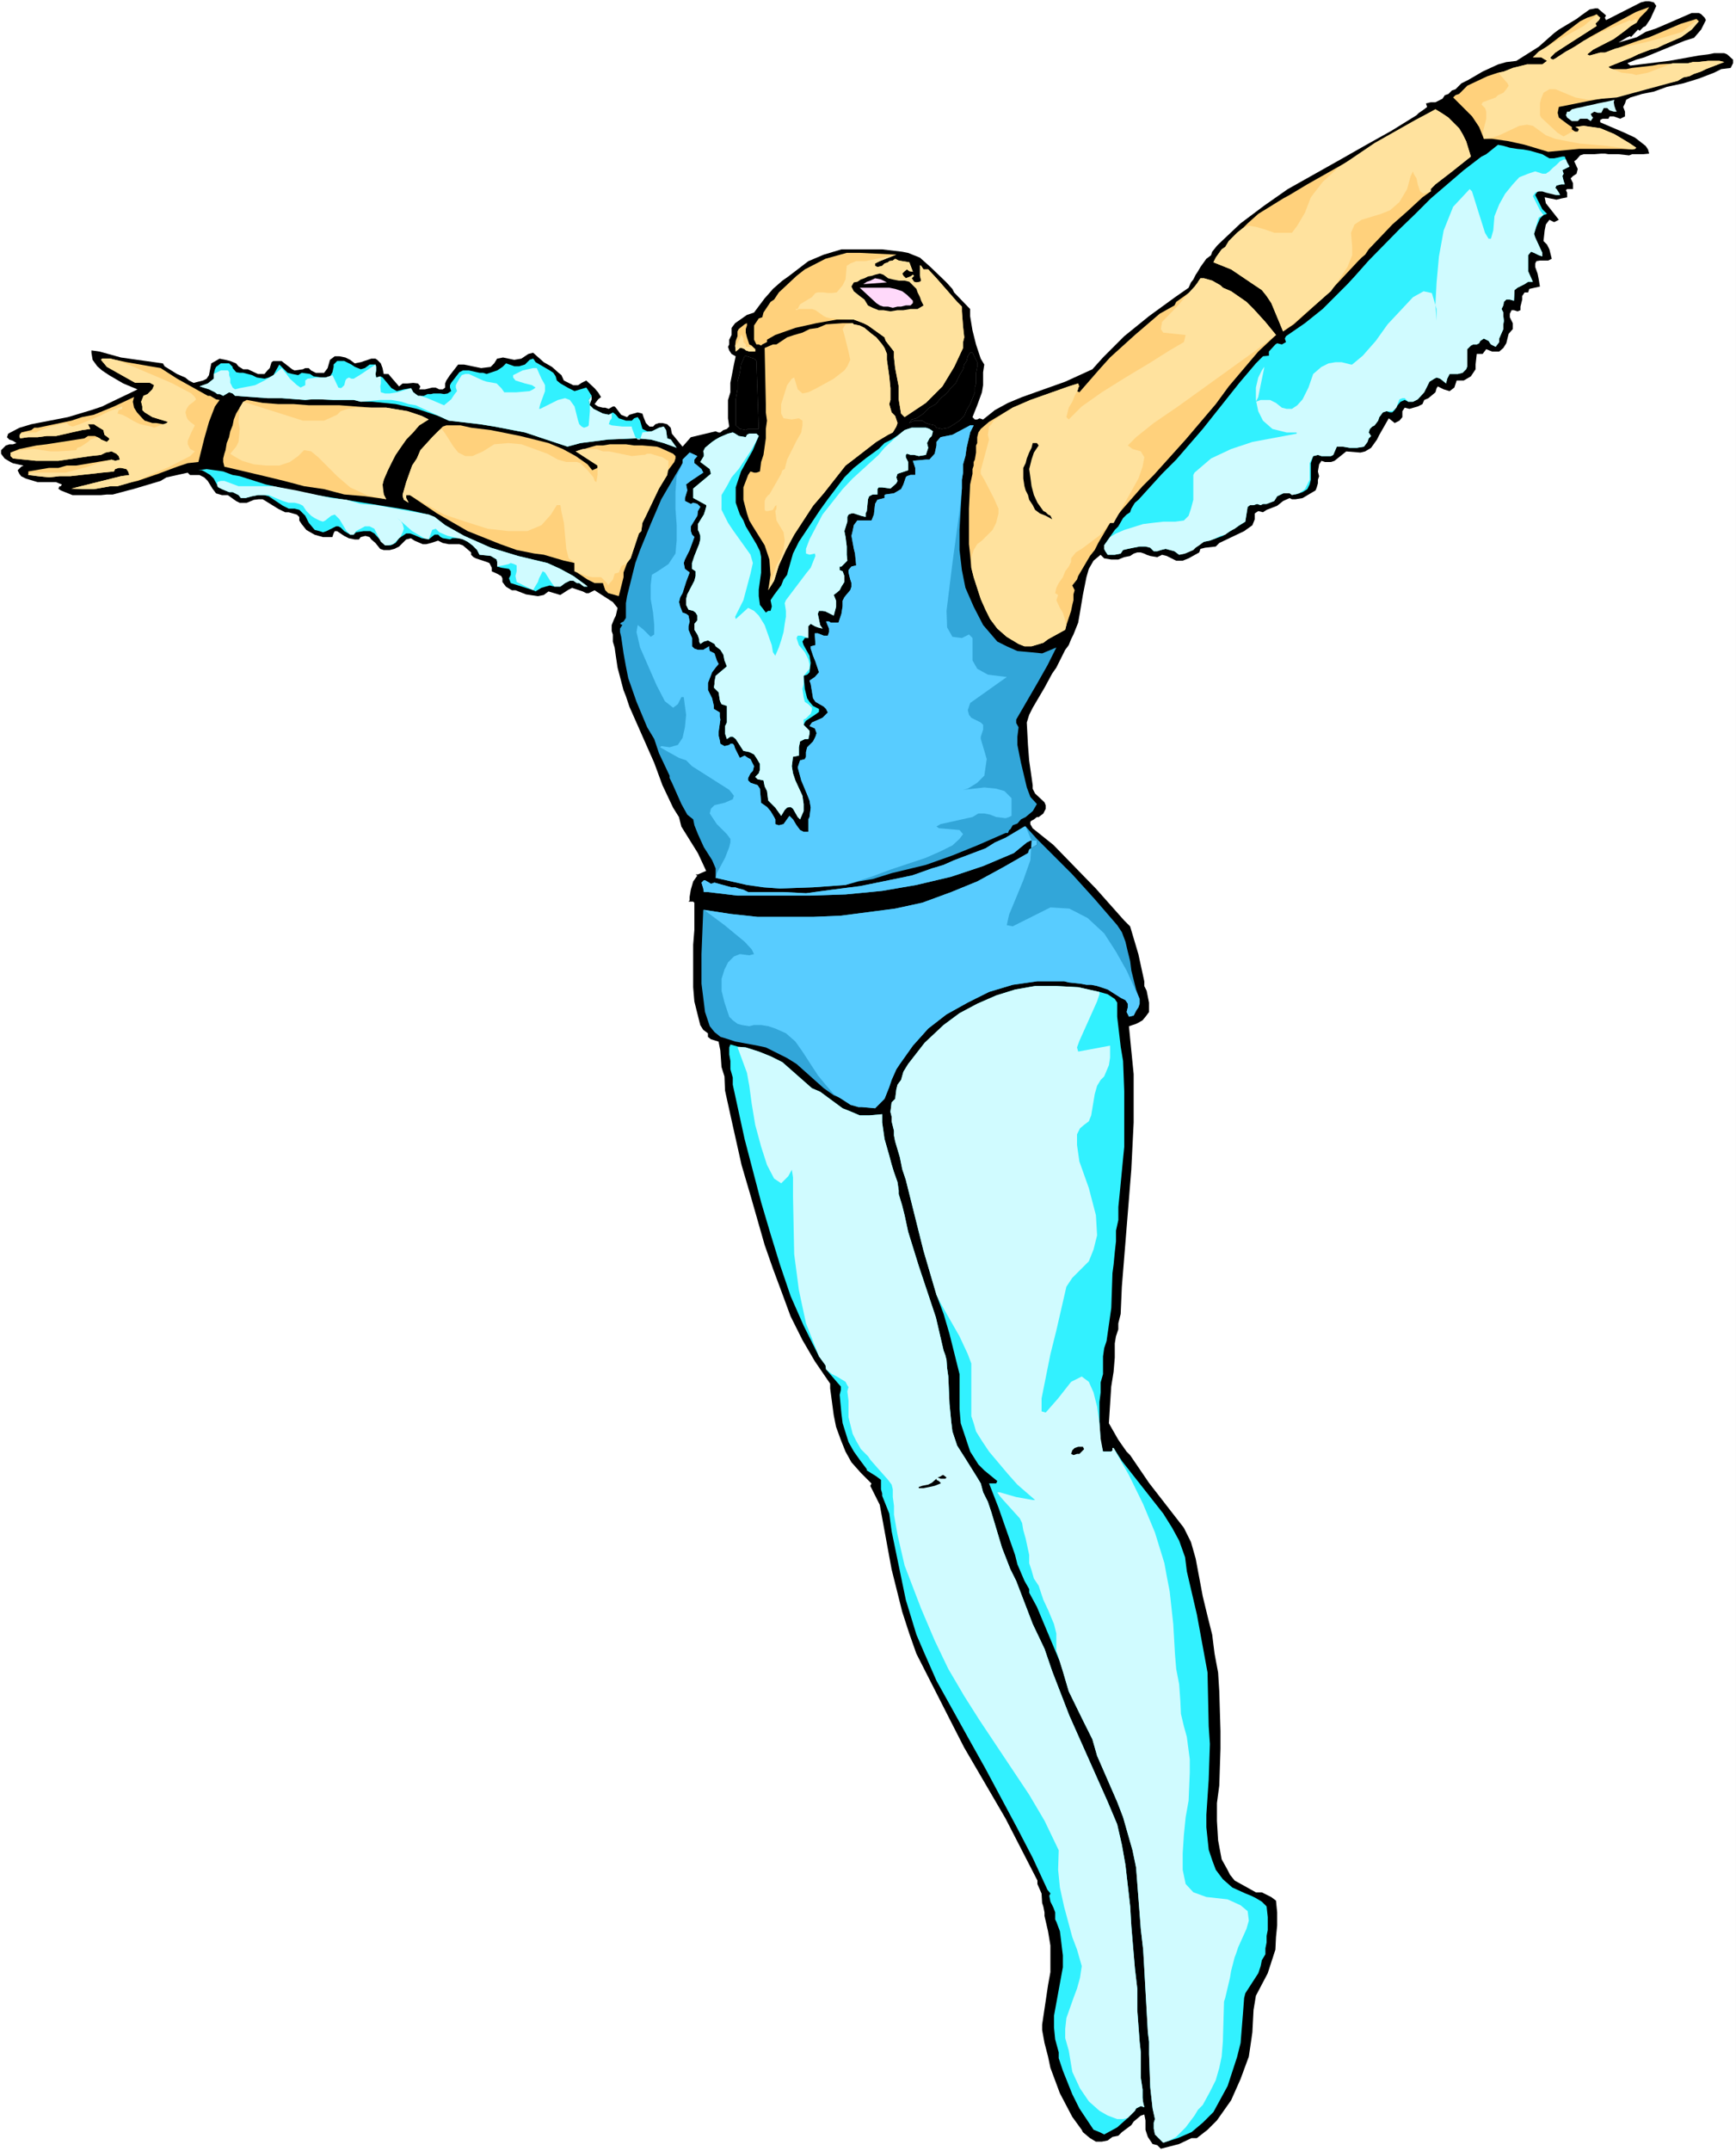 <?xml version="1.0" encoding="UTF-8" standalone="no"?>
<svg
   version="1.0"
   width="125.701mm"
   height="155.668mm"
   id="svg54"
   sodipodi:docname="Acrobat 11.wmf"
   xmlns:inkscape="http://www.inkscape.org/namespaces/inkscape"
   xmlns:sodipodi="http://sodipodi.sourceforge.net/DTD/sodipodi-0.dtd"
   xmlns="http://www.w3.org/2000/svg"
   xmlns:svg="http://www.w3.org/2000/svg">
  <rect width="100%" height="100%" fill="#333333" stroke="none"/>
  <sodipodi:namedview
     id="namedview54"
     pagecolor="#ffffff"
     bordercolor="#000000"
     borderopacity="0.25"
     inkscape:showpageshadow="2"
     inkscape:pageopacity="0.0"
     inkscape:pagecheckerboard="0"
     inkscape:deskcolor="#d1d1d1"
     inkscape:document-units="mm" />
  <defs
     id="defs1">
    <pattern
       id="WMFhbasepattern"
       patternUnits="userSpaceOnUse"
       width="6"
       height="6"
       x="0"
       y="0" />
  </defs>
  <path
     style="fill:#ffffff;fill-opacity:1;fill-rule:evenodd;stroke:none"
     d="M 0,588.353 H 475.089 V 0 H 0 Z"
     id="path1" />
  <path
     style="fill:#000000;fill-opacity:1;fill-rule:evenodd;stroke:none"
     d="m 453.274,1.616 -1.616,3.555 -1.293,1.939 -0.646,0.323 -0.97,0.97 -0.485,-0.323 -1.939,2.101 -0.162,-0.323 -0.808,0.323 -1.616,0.97 -0.808,0.485 5.009,-1.454 2.424,-1.454 2.909,-0.97 2.262,-0.97 7.433,-3.232 h 1.939 l 0.646,0.323 0.97,0.97 0.323,0.646 -1.293,2.585 -1.939,2.262 -2.586,0.808 -10.988,4.525 -2.262,0.646 -2.424,0.97 0.808,0.646 10.665,-1.293 8.08,-1.454 2.586,-0.323 1.616,-0.323 h 2.747 l 0.808,0.323 1.616,1.454 v 0.97 l -0.646,1.293 -2.586,0.323 -1.939,0.97 -4.201,1.616 -4.201,1.293 -4.525,0.97 -3.555,1.293 -3.232,0.646 -3.232,0.97 -1.131,0.646 -0.323,0.97 -0.485,0.97 0.485,1.293 v 1.293 l -1.293,0.646 -1.778,-0.646 h -1.131 l -0.323,0.646 h -1.616 l -0.646,0.323 v 0.646 l 6.787,2.909 2.747,1.293 2.909,2.262 0.646,0.97 0.323,1.131 -1.616,0.162 h -3.07 l -0.808,0.323 -2.909,-0.323 h -2.747 l -0.97,-0.162 h -0.97 l -1.939,0.162 h -2.909 l -0.97,0.323 -0.97,1.131 -0.646,0.485 0.97,2.101 -0.323,1.293 -0.97,0.646 -0.646,0.646 0.646,1.293 v 1.616 h -1.616 l -0.323,0.323 0.323,0.646 v 1.293 l -1.616,0.323 -1.293,0.323 -3.232,-0.646 0.323,1.616 3.555,4.525 -1.293,0.646 -1.293,-0.646 -0.97,1.293 -0.323,1.616 -0.323,2.909 0.97,0.97 0.646,1.293 0.646,2.585 -0.97,0.485 h -2.262 l -0.97,0.162 -0.323,0.646 v 0.97 l 0.646,1.778 0.323,1.616 0.323,1.939 -2.909,0.646 -0.323,0.97 h -0.97 l -0.646,0.97 v 0.97 l -0.485,1.939 v 0.97 l -0.808,0.323 -0.97,-0.323 h -0.323 -0.323 l -0.485,0.97 v 0.97 l 0.808,1.616 v 1.616 l -1.131,1.293 -0.646,2.585 -0.808,1.293 -1.131,0.97 h -1.939 l -1.616,-0.646 -0.97,1.293 h -1.616 l -0.323,2.909 v 1.293 l -1.293,1.939 -1.939,1.131 h -1.939 l -0.646,1.939 -0.646,0.485 -0.646,0.485 -1.616,-0.485 -1.616,-0.808 -0.323,0.485 -0.323,1.131 -1.939,1.616 -1.131,0.485 -0.485,1.131 -1.293,0.646 -1.131,0.323 -1.131,0.323 -1.293,-0.323 -0.646,0.97 v 1.616 l -0.808,0.97 -1.293,0.646 -1.616,-1.293 -2.586,4.525 -0.646,1.293 -1.616,2.262 -1.616,0.97 -1.293,0.323 -3.878,-0.323 -3.232,2.585 -0.97,0.323 h -0.646 -0.97 l -0.97,-0.323 -0.646,0.97 -0.323,1.939 0.323,1.293 -0.323,0.97 v 0.97 l -0.323,1.131 -0.323,0.808 -3.555,2.101 -1.939,0.323 h -0.97 l -0.646,-0.323 -1.778,0.808 -1.616,1.293 -2.909,1.131 -0.97,0.646 -1.293,-0.323 -0.97,0.646 v 1.616 l -0.646,1.616 -2.262,1.616 -6.787,3.232 -0.97,0.97 -2.909,0.323 -1.293,0.323 -0.323,0.97 -2.909,1.616 -1.616,0.646 h -1.778 l -2.586,-1.293 -1.293,-0.323 -1.293,0.646 -1.939,-0.323 -0.97,-0.323 -0.646,-0.323 -0.97,-0.323 h -0.97 l -0.97,0.323 -0.97,0.646 -1.616,0.323 -1.616,0.646 h -0.97 -0.97 l -1.939,-0.323 -0.97,-0.97 -1.939,1.616 -1.293,2.262 -0.646,2.262 -0.97,4.848 -0.808,4.848 -0.485,2.747 -0.646,1.616 -0.646,1.616 -0.646,1.293 -0.646,1.616 -0.97,1.293 -2.424,4.848 -1.131,1.616 -2.101,3.878 -3.232,5.494 -0.97,1.939 -0.646,2.101 0.323,6.14 0.323,4.201 0.646,4.525 0.323,2.262 v 0.97 l 0.646,1.293 2.586,2.424 0.323,0.808 v 0.97 l -0.646,1.293 -1.293,0.97 h -0.485 l -0.808,0.646 -0.646,0.323 -0.323,0.323 v 0.646 l 0.646,1.131 5.656,4.525 11.635,11.958 7.757,8.726 1.616,1.616 2.262,7.595 1.616,7.433 v 1.293 l 0.646,1.293 0.323,1.616 0.323,1.616 v 1.293 1.293 l -0.97,1.293 -0.808,0.97 -1.131,0.646 -0.646,0.323 -1.939,0.646 0.646,6.625 0.323,3.232 0.323,3.232 v 10.019 3.232 l -0.646,12.927 -2.586,31.995 -0.323,7.433 -0.323,1.293 -0.323,1.293 v 1.616 l -0.646,1.939 -0.323,1.939 v 1.939 1.939 l -0.323,3.878 -0.646,4.04 -0.646,10.019 2.586,4.525 2.262,3.232 0.97,0.97 5.171,7.595 9.534,12.281 1.939,3.878 1.293,4.525 1.939,10.342 1.293,5.333 1.293,5.171 0.646,5.171 0.97,5.171 0.323,5.171 0.323,10.827 v 4.848 l -0.323,10.019 -0.646,4.848 v 4.848 l 0.323,5.332 0.97,5.171 1.616,2.909 0.646,1.293 1.293,1.616 5.817,3.232 h 1.616 l 1.293,0.646 1.293,0.646 1.293,0.97 0.323,3.232 v 3.555 l -0.323,3.232 -0.162,3.393 -2.101,6.464 -3.232,6.14 -0.323,1.939 -0.323,1.939 -0.323,6.14 -0.323,2.262 -0.646,4.363 -2.262,6.14 -1.293,2.909 -1.293,2.909 -3.878,5.494 -2.586,2.585 -2.909,2.262 h -1.454 l -3.393,1.616 -5.009,1.293 -0.97,-0.97 -1.293,-0.323 -1.293,-1.939 -0.646,-1.939 v -2.585 l -0.323,-1.616 -0.97,0.323 -1.939,1.616 -0.646,0.97 -2.586,1.939 -0.97,0.97 -1.616,0.323 -1.293,0.97 -1.616,0.323 h -1.616 l -1.616,-0.97 -1.939,-1.616 -0.323,-0.646 -2.586,-3.555 -3.393,-6.464 -2.586,-6.948 -0.646,-3.07 -0.97,-3.717 -0.646,-3.555 v -0.97 -0.485 l 1.616,-10.827 0.646,-3.555 v -4.04 -3.232 l -0.646,-3.878 -0.97,-4.201 v -0.97 l -0.323,-1.616 -0.323,-0.97 -0.162,-2.585 -1.131,-2.585 v -0.97 l -8.726,-16.967 -11.312,-19.391 -3.555,-6.948 -9.534,-18.745 -1.939,-5.494 -1.939,-5.979 -2.909,-11.635 -3.232,-17.613 -1.939,-3.878 -0.646,-1.293 0.323,-0.646 -2.909,-2.909 -2.586,-2.909 -1.616,-2.909 -1.293,-3.232 -1.293,-3.555 -0.646,-3.232 -0.97,-7.272 v -1.293 l -4.201,-6.14 -3.393,-5.817 -3.232,-6.464 -2.262,-6.14 -2.586,-6.948 -2.262,-6.464 -3.878,-13.574 -2.424,-8.241 -2.747,-12.281 -1.778,-8.08 -0.162,-3.878 -0.808,-2.585 -0.323,-4.525 -0.485,-2.424 -2.101,-0.646 -0.808,-0.646 v -0.97 l -1.293,-0.97 -0.808,-1.293 -0.323,-1.293 -1.293,-5.171 -0.323,-3.878 v -3.878 -7.756 l 0.323,-4.04 v -3.555 -3.878 l -0.323,-0.323 h -1.293 l 0.323,-0.323 v -0.97 l 0.323,-1.939 0.646,-2.262 1.131,-1.616 -0.485,-0.323 h 0.646 l 2.262,-0.97 -2.262,-4.848 -4.525,-7.272 -0.646,-2.585 -1.616,-2.585 -2.909,-6.14 -2.262,-6.14 -6.787,-15.351 -0.97,-2.909 -0.646,-1.616 -1.616,-6.14 -0.485,-3.232 -0.323,-2.262 -0.485,-1.616 v -1.939 l -0.323,-0.97 v -1.616 l 0.646,-1.616 0.485,-0.97 0.485,-2.101 -1.293,-1.616 -5.009,-3.232 -1.616,0.808 h -0.646 l -0.97,-0.485 -2.909,-0.97 -0.97,0.485 -2.262,1.454 -3.232,-0.97 -1.293,0.97 -1.616,0.323 -3.232,-0.485 -2.909,-1.131 h -0.97 l -1.616,-0.97 -0.97,-1.293 v -0.97 l -0.323,-0.646 -1.131,-0.646 -1.454,-0.646 v -0.97 l -0.646,-1.293 -0.808,-0.323 -2.909,-0.97 -0.646,-0.323 -0.646,-0.646 v -0.646 l -2.262,-1.939 -0.97,-0.323 h -1.293 -1.616 l -1.616,-0.323 -1.293,-0.646 -0.97,0.323 -0.97,0.323 -1.293,0.323 h -0.97 l -2.262,-0.97 -0.97,-0.646 -1.293,0.323 -1.939,1.939 -1.293,0.646 -1.293,0.323 h -1.616 l -0.97,-0.323 -1.293,-1.616 -1.131,-0.97 -0.485,-0.646 -1.131,-0.323 -1.293,0.323 -0.485,0.646 h -1.131 l -1.616,-0.323 -1.293,-0.646 -1.939,-1.293 h -0.646 l -0.323,0.646 -0.323,0.97 h -1.293 -1.293 l -2.262,-0.646 -2.262,-1.293 -1.293,-1.616 -0.646,-0.97 v -0.97 l -0.646,-0.646 -2.262,-0.646 h -0.97 l -1.939,-0.97 -3.393,-2.101 -0.808,-0.485 h -1.131 l -1.293,0.162 -1.939,0.808 h -1.939 l -0.97,-0.485 -2.262,-1.616 h -1.616 l -1.616,-0.485 -0.97,-1.293 -1.293,-2.101 -0.97,-0.97 -1.293,-0.646 h -2.586 l -0.646,-0.646 -5.817,1.293 -1.616,0.97 -7.595,2.262 -1.293,0.323 -4.201,1.131 h -1.616 l -1.616,0.162 h -1.293 -1.293 -2.586 -2.586 l -3.232,-1.293 -0.646,-0.485 0.323,-0.646 h 0.323 l 0.323,-0.485 -1.616,-0.646 h -5.009 l -3.232,-0.97 -1.293,-0.646 -0.485,-0.646 -0.485,-0.97 0.97,-0.97 0.646,-0.323 -2.909,-0.646 -0.646,-0.323 -1.616,-0.97 -0.97,-1.293 v -0.97 l 0.646,-0.646 0.646,-0.646 0.97,-0.323 h 0.97 l 0.97,-0.323 -0.97,-0.646 -0.97,-0.323 -0.646,-0.646 0.323,-0.97 3.07,-1.616 3.232,-0.97 10.019,-1.939 6.464,-1.939 2.909,-0.97 1.293,-0.646 7.433,-3.555 0.97,-0.485 -3.878,-1.616 -3.878,-2.262 -1.939,-1.293 -1.293,-1.131 -1.293,-1.777 -0.323,-1.939 v -0.646 l 2.262,0.323 5.817,1.616 4.525,0.646 6.949,0.97 0.485,0.808 3.393,2.101 2.262,0.97 0.97,0.808 1.293,0.646 2.586,-0.646 0.97,-0.485 0.646,-0.97 0.646,-3.232 2.262,-1.293 1.616,0.323 1.293,0.323 1.616,0.646 0.646,0.808 1.293,0.808 h 1.293 l 2.747,1.293 h 1.778 l 0.808,-0.97 0.646,-0.646 0.485,-1.616 0.485,-0.323 h 2.262 l 2.909,2.262 0.646,0.323 2.262,-0.323 0.646,-0.323 h 0.97 l 0.646,0.646 1.293,0.646 h 1.293 0.97 l 0.97,-1.293 0.646,-2.262 1.293,-0.97 h 1.293 l 1.616,0.323 1.293,0.646 1.293,0.97 1.616,-0.323 2.909,-0.97 h 1.131 l 0.485,0.323 0.97,0.97 0.485,1.293 0.323,1.616 h 1.293 l 0.808,0.97 2.101,2.424 0.97,-0.808 h 1.293 l 1.616,-0.162 1.293,0.162 0.646,0.808 -0.323,0.808 h 0.646 0.97 l 1.939,-0.485 h 0.97 l 0.97,0.485 h 0.97 l 0.646,-0.485 v -1.131 l 0.323,-0.808 0.97,-1.454 2.262,-2.909 h 1.616 l 4.686,0.97 2.586,-0.323 0.97,-0.97 0.808,-1.293 1.616,-0.323 3.07,0.646 1.939,-0.323 1.939,-1.293 1.293,-0.323 2.909,2.585 2.262,1.293 1.616,1.454 0.97,0.808 0.646,1.454 1.616,0.808 0.97,0.485 h 1.293 l 0.97,-0.646 1.293,-0.646 2.262,2.101 0.97,1.131 0.808,1.293 -0.808,0.646 -0.485,0.646 -0.485,0.646 0.97,0.646 1.293,0.323 h 0.646 l 0.97,0.323 1.131,-0.646 h 0.485 l 0.323,0.323 1.454,1.939 1.616,0.646 0.646,-0.646 2.262,-0.646 1.293,0.323 0.323,0.97 0.646,1.616 0.97,0.97 h 0.97 l 0.646,-0.646 0.97,-0.323 h 0.97 l 1.293,0.323 0.323,0.323 0.646,0.646 0.323,1.616 2.909,3.555 2.262,-2.585 6.787,-1.616 0.808,0.323 h 0.485 l 0.808,-0.646 0.97,-0.323 0.646,-0.646 -0.323,-2.262 v -5.009 l 0.646,-2.101 v -2.585 l 0.97,-5.009 0.485,-2.262 -1.131,-0.646 -0.646,-0.97 -0.323,-0.97 0.323,-0.646 v -1.293 l 0.646,-1.293 v -1.939 l 0.97,-1.293 3.232,-2.262 0.97,-0.323 0.97,-0.323 1.939,-2.585 0.97,-1.293 1.293,-1.454 0.97,-1.131 2.586,-2.262 1.616,-1.131 5.494,-4.201 4.201,-1.778 4.848,-1.454 h 2.747 1.616 6.787 l 5.494,0.646 1.616,0.323 3.232,1.293 2.909,2.585 4.363,4.201 1.616,1.778 0.485,0.97 4.363,4.525 v 1.939 l 0.646,3.878 0.97,3.878 1.293,3.878 0.97,1.616 -0.323,2.101 v 1.778 1.778 l -0.323,1.939 -1.293,3.555 -1.293,3.232 0.646,0.646 h 0.646 l 0.646,-0.323 0.97,0.323 3.232,-2.585 3.555,-1.939 3.878,-1.616 11.796,-4.201 7.433,-3.393 2.909,-3.232 5.817,-5.817 6.787,-5.494 7.11,-5.171 3.717,-2.585 0.646,-1.454 0.646,-0.808 0.646,-1.293 0.646,-0.97 0.646,-1.131 1.616,-2.262 1.293,-0.97 0.323,-0.97 1.293,-1.616 0.646,-0.646 5.817,-5.494 6.464,-4.848 6.464,-4.525 14.382,-8.08 7.11,-4.04 6.949,-3.878 6.787,-4.201 0.646,-0.646 0.97,-0.646 1.293,-0.97 -0.323,-0.97 1.293,-0.323 h 1.293 l 1.939,-0.97 0.646,-0.97 0.97,-0.323 0.97,-0.97 0.97,-0.323 1.616,-1.616 1.939,-0.97 3.878,-2.262 4.201,-1.939 2.262,-0.646 2.747,-0.323 6.141,-3.878 4.201,-3.717 1.293,-0.97 4.848,-2.909 1.293,-0.97 2.262,-1.616 1.616,-0.323 h 0.646 l 2.262,1.939 -0.323,0.646 0.323,0.646 9.534,-4.848 1.293,-0.323 h 0.97 l 1.293,0.323 z"
     id="path2" />
  <path
     style="fill:#ffd17c;fill-opacity:1;fill-rule:evenodd;stroke:none"
     d="m 451.335,1.939 -0.646,0.97 -0.97,0.97 -0.97,0.97 -0.808,1.293 -1.616,0.97 -1.616,1.293 -3.07,2.262 -5.656,2.909 -1.616,1.293 0.646,0.323 2.909,-0.808 h 1.293 l 9.049,-3.232 3.07,-0.97 8.726,-3.717 3.232,-0.97 0.97,-0.323 0.646,0.646 -1.939,2.262 -2.909,2.101 -4.848,2.101 -1.616,0.808 -1.939,0.485 -3.393,1.293 -1.616,0.808 -6.464,2.585 0.646,0.646 h 1.293 1.293 1.616 l 1.616,-0.323 5.656,-0.646 1.616,-0.323 5.494,-0.323 h 2.586 l 1.293,-0.323 h 1.293 l 2.909,-0.323 h 1.293 1.778 l 1.293,0.323 -5.009,1.939 -1.293,0.646 -1.939,0.646 -1.293,0.646 -1.616,0.323 -1.616,0.97 -11.958,2.585 -3.878,1.293 -8.565,1.616 -8.08,1.616 -0.323,1.616 0.323,1.293 2.586,1.939 0.97,0.646 v 0.646 l 0.97,0.646 h 0.646 l 0.323,-0.646 -0.323,-0.323 -0.646,-0.323 2.262,-0.323 4.525,0.646 3.878,1.616 4.04,2.424 1.939,1.293 -0.323,0.323 -0.808,0.162 -2.909,-0.162 h -5.817 -2.909 -2.909 l -8.403,0.808 -6.464,-1.939 -4.363,-0.97 -4.525,-0.646 h -2.262 l -0.646,-1.616 -0.646,-1.616 -1.939,-2.909 -3.878,-3.878 -1.293,-1.293 0.646,-0.646 0.97,-0.323 0.646,-0.646 0.646,-0.646 0.97,-0.97 5.494,-2.585 2.909,-0.97 1.616,-0.323 2.424,-0.97 3.878,-0.97 h 1.616 2.586 l 1.293,-0.97 -1.616,-0.97 h -1.293 -0.646 -0.323 l 5.494,-4.201 7.433,-5.656 1.939,-0.97 1.939,-0.646 0.646,-0.323 0.97,0.97 -0.323,0.646 -0.97,0.97 0.323,0.646 -8.08,5.171 -3.232,2.101 -1.293,1.293 v 0.323 l 0.646,0.323 0.646,-0.323 9.373,-5.817 6.141,-3.393 6.625,-3.555 z"
     id="path3" />
  <path
     style="fill:#d0fbff;fill-opacity:1;fill-rule:evenodd;stroke:none"
     d="m 441.801,27.309 -0.162,0.646 0.162,0.97 0.323,0.97 0.323,0.646 h -0.808 l -1.131,-0.323 -0.646,-0.646 h -0.97 l -0.323,0.646 -0.323,0.646 h -0.97 l -0.97,-0.323 -0.97,0.646 0.323,0.646 0.323,0.323 -0.646,0.97 -0.97,-0.646 h -0.97 -0.97 l -0.646,0.646 h -1.616 l -1.293,-0.97 -0.323,-0.646 0.323,-0.97 h 0.646 l 0.323,-0.323 0.323,-0.323 1.293,-0.323 1.616,-0.323 1.293,-0.323 1.616,-0.323 1.293,-0.323 1.616,-0.323 1.616,-0.323 z"
     id="path4" />
  <path
     style="fill:#000000;fill-opacity:1;fill-rule:evenodd;stroke:none"
     d="m 405.118,40.883 h -0.646 l -0.97,0.323 -0.646,-1.939 -0.323,-1.616 -0.97,-1.616 -0.97,-1.616 -0.97,-1.616 -1.616,-1.293 -1.616,-1.616 -1.939,-0.97 1.616,-0.97 1.616,1.293 1.616,1.293 1.293,1.616 1.293,1.293 1.293,1.616 0.97,1.939 0.323,1.616 z"
     id="path5" />
  <path
     style="fill:#ffd17c;fill-opacity:1;fill-rule:evenodd;stroke:none"
     d="m 402.533,42.822 -5.494,4.363 -4.201,3.232 -1.293,1.293 v 0.646 l -2.262,1.616 -4.201,3.878 -4.04,3.555 -6.464,6.787 -0.97,1.454 -0.97,0.808 -0.97,0.97 -7.11,7.595 -2.586,2.585 -7.918,7.11 -2.909,1.939 -0.808,-1.939 -2.424,-5.817 -1.293,-1.939 -1.293,-1.616 -1.939,-1.293 -6.464,-4.363 -4.848,-1.939 0.646,-1.293 1.616,-2.262 0.97,-0.646 0.97,-1.616 2.262,-2.262 1.616,-1.293 1.293,-1.293 2.909,-2.585 6.787,-4.201 1.778,-0.97 4.848,-2.909 14.867,-8.403 15.028,-9.211 5.171,-2.909 1.616,0.97 1.939,1.293 1.293,1.293 1.616,1.616 0.97,1.616 0.97,1.939 z"
     id="path6" />
  <path
     style="fill:#32f1ff;fill-opacity:1;fill-rule:evenodd;stroke:none"
     d="m 424.025,43.306 h 0.646 0.646 l 2.262,-0.485 h 0.646 l 0.323,0.808 0.323,0.808 0.646,1.131 -0.646,0.323 -0.646,0.323 -0.646,0.323 0.323,0.97 -0.323,0.646 0.323,1.293 0.323,0.97 h -0.97 l -1.293,0.323 -0.323,0.646 0.323,0.323 0.646,0.97 0.323,0.646 h -0.97 l -0.97,-0.323 -2.586,-0.97 -1.616,0.323 -0.646,0.97 0.646,1.293 1.293,2.585 1.293,1.293 -0.97,0.323 -0.97,0.97 -0.97,2.262 -0.646,1.939 0.323,0.97 1.939,4.201 v 0.97 l -0.97,-0.323 -1.293,-0.646 -0.808,-0.323 -0.808,0.97 v 2.747 1.616 l 1.293,2.909 h -1.293 l -0.97,0.646 -1.939,0.97 -0.808,0.646 -0.162,2.909 -1.131,-0.323 h -0.97 l -0.646,0.646 -0.162,0.97 -0.485,0.97 0.485,0.97 v 0.97 l 0.162,1.293 -0.162,0.97 v 1.293 l -1.131,2.585 v 0.97 l -0.97,1.293 -1.293,-0.646 -0.646,-0.97 -1.293,-0.646 -0.97,0.646 -0.323,0.646 -0.646,0.323 h -0.97 l -0.646,0.323 -0.97,0.97 v 1.778 2.909 l -0.323,0.808 -0.97,0.97 -1.293,0.323 h -2.262 l -0.646,1.293 -0.323,1.293 -0.97,-0.808 -0.646,-0.485 -0.97,-0.323 -0.646,0.323 -1.293,0.808 -1.454,2.909 -1.778,1.939 -1.293,0.646 h -1.293 l -0.97,-0.485 -1.131,0.485 -0.808,0.97 -0.808,1.293 -0.646,0.646 h -0.646 l -0.97,-0.323 -0.97,0.323 -0.97,1.293 -0.323,0.97 -0.97,1.293 -0.646,0.323 -0.646,0.646 -0.323,0.97 0.646,0.97 -0.646,0.646 -0.323,0.97 -0.97,1.293 -1.939,0.323 h -1.939 l -1.939,-0.323 h -1.616 l -0.97,2.262 -0.646,0.323 h -2.586 l -0.97,-0.323 -1.293,0.323 -0.646,1.939 v 4.525 l -0.323,1.293 -0.646,1.293 -1.293,0.808 -1.939,0.646 -0.97,-0.323 -1.616,-0.323 -2.424,1.131 -0.808,1.293 -2.101,0.808 h -0.97 l -0.646,0.323 -0.97,-0.323 -0.97,0.323 h -0.97 l -0.646,0.485 -0.646,4.04 -6.141,3.878 -3.555,1.293 -1.616,0.323 -1.616,0.646 -2.262,1.939 -1.616,0.646 -1.293,0.323 -1.293,-0.97 -2.424,-0.646 -1.293,0.323 -0.97,0.323 h -0.97 l -0.97,-0.97 -1.293,-0.323 h -1.616 l -3.232,0.646 -1.293,0.323 -0.646,0.97 -1.616,0.323 h -1.939 l -0.646,-0.97 -0.323,-0.646 v -0.97 l 2.909,-4.201 0.97,-0.97 1.293,-2.262 0.97,-0.97 0.97,-0.646 0.323,-0.97 0.97,-1.616 0.97,-0.808 6.464,-7.11 3.878,-3.878 7.272,-8.403 10.019,-12.604 4.525,-5.333 1.939,-1.939 1.616,-0.162 v -0.808 -0.323 l 1.778,-1.939 0.485,-0.323 1.293,0.323 1.131,-0.646 -0.323,-0.97 0.323,-0.646 5.171,-3.555 4.848,-3.878 6.787,-6.787 1.939,-2.101 3.878,-4.363 8.403,-8.564 4.363,-4.201 4.201,-4.201 9.049,-7.756 4.848,-3.717 1.293,-0.646 3.232,-2.585 1.616,0.323 1.616,0.485 2.101,0.323 1.616,0.162 1.778,0.323 3.393,0.97 z"
     id="path7" />
  <path
     style="fill:#ffd17c;fill-opacity:1;fill-rule:evenodd;stroke:none"
     d="m 245.301,69.646 -4.525,1.778 -1.293,0.646 v 0.646 l 0.646,0.323 1.293,-0.323 0.646,-0.646 0.97,-0.323 0.323,-0.323 0.97,-0.162 0.646,-0.485 0.97,0.485 2.909,0.485 0.97,2.585 -0.97,-0.162 -0.646,-0.485 -0.646,0.485 -0.646,0.646 0.323,0.646 0.646,0.646 1.293,-0.485 0.646,-0.485 0.323,0.323 -0.646,0.646 0.646,0.97 0.646,0.162 0.97,-0.162 0.323,-0.323 -0.323,-1.293 v -2.909 l 0.323,0.162 0.646,0.97 h 1.293 l 2.262,2.424 5.656,6.464 1.293,1.293 v 1.293 l 0.323,4.201 0.323,2.909 -0.323,1.293 v 1.616 l -2.424,5.171 -3.232,5.332 -4.525,4.525 -5.817,3.878 -0.97,-0.97 -0.646,-3.878 v -1.939 -1.616 l -0.97,-5.009 -0.323,-2.909 v -1.616 l -2.262,-2.909 -0.323,-0.97 -4.525,-3.232 -1.293,-0.646 -2.586,-0.97 h -4.686 l -5.494,0.97 -2.909,0.646 -2.909,0.646 -5.494,1.939 -2.262,1.293 v 0.646 l -1.293,0.646 -0.323,0.323 -0.646,-0.323 h -0.646 l -0.646,-1.293 V 90.976 89.037 l 1.293,-1.939 0.97,-0.323 0.323,-1.293 0.646,-0.97 1.293,-1.939 0.97,-0.646 1.293,-1.939 4.848,-4.525 2.262,-1.778 5.656,-2.909 5.817,-1.616 h 3.555 z"
     id="path8" />
  <path
     style="fill:#000000;fill-opacity:1;fill-rule:evenodd;stroke:none"
     d="m 245.947,73.362 -0.97,0.808 -0.646,0.162 -1.616,-0.646 v -0.646 h 0.646 l 0.646,-0.323 h 0.646 0.646 z"
     id="path9" />
  <path
     style="fill:#000000;fill-opacity:1;fill-rule:evenodd;stroke:none"
     d="m 340.157,77.725 0.97,0.646 0.97,0.646 0.97,0.97 0.97,0.97 0.97,0.97 0.646,0.97 0.646,0.97 0.646,1.293 -1.939,-1.616 -1.939,-1.616 -1.939,-1.778 -1.939,-1.131 -2.262,-1.293 -2.262,-1.293 -2.586,-0.97 -2.262,-0.646 V 73.686 l 0.646,-0.323 0.646,-0.323 0.97,0.323 z"
     id="path10" />
  <path
     style="fill:#ffd17c;fill-opacity:1;fill-rule:evenodd;stroke:none"
     d="m 334.663,78.695 2.262,0.97 4.201,2.909 1.939,1.939 3.232,3.555 2.909,3.555 -4.848,4.525 -8.08,9.534 -3.555,4.848 -8.241,9.695 -8.726,9.695 -3.07,3.07 -5.656,6.464 -1.293,1.616 -0.97,1.939 h -0.97 l -3.232,5.494 -0.97,1.939 -1.293,1.616 -3.232,5.494 -0.323,0.97 -1.293,1.616 0.646,1.293 -0.323,1.131 v 1.616 l -0.323,1.293 -0.323,1.616 -1.293,3.878 -0.323,1.293 -4.686,2.585 -1.293,0.97 -3.232,0.97 h -1.939 l -1.616,-0.646 -3.232,-1.939 -2.586,-2.262 -1.939,-2.585 -1.293,-2.585 -1.293,-2.909 -1.939,-5.979 -0.646,-2.585 -0.323,-3.555 -0.323,-2.909 v -9.695 l 0.323,-6.625 0.646,-2.909 v -1.293 l 0.323,-0.97 v -0.97 l 0.323,-0.646 0.323,-1.939 v -1.939 l 0.323,-0.646 v -1.616 l 0.323,-1.293 0.646,-0.97 2.262,-1.939 6.464,-3.878 4.848,-2.101 10.504,-3.717 2.586,-0.808 0.323,0.808 -0.323,0.485 -0.323,0.808 0.646,0.323 5.494,-6.302 2.909,-3.232 6.787,-6.14 6.787,-5.817 4.04,-2.262 0.485,-0.97 3.393,-2.424 1.939,-1.131 0.323,-0.97 0.323,-0.97 0.646,-0.97 h 0.97 l 2.262,0.646 2.262,1.293 z"
     id="path11" />
  <path
     style="fill:#ffd17c;fill-opacity:1;fill-rule:evenodd;stroke:none"
     d="m 204.418,88.39 v 0.646 l -0.323,0.97 V 90.976 l 0.323,1.293 0.323,0.97 0.323,0.97 0.646,0.323 0.97,0.97 v 0.323 0.323 h -0.646 -0.97 l -0.97,-0.323 -0.323,-0.323 -0.808,-0.323 h -0.485 l -0.323,0.323 -0.808,0.646 -0.162,-1.616 0.162,-1.293 0.485,-1.293 v -1.293 l 0.323,-0.646 0.808,-0.646 0.808,-0.646 z"
     id="path12" />
  <path
     style="fill:#ffd17c;fill-opacity:1;fill-rule:evenodd;stroke:none"
     d="m 235.282,89.037 1.293,0.646 1.939,1.616 1.293,0.97 1.616,1.939 0.646,0.97 0.646,1.616 v 1.616 l 0.646,4.525 0.323,3.232 v 1.616 1.616 l -0.323,1.131 0.646,2.262 0.97,0.97 0.646,1.939 -0.323,0.97 -0.97,1.616 -0.646,0.323 -0.646,0.323 -3.232,1.939 -7.11,5.494 -1.293,0.97 -5.979,7.595 -2.909,3.393 -5.171,7.918 -2.262,4.201 -1.939,4.201 -1.293,4.201 -1.616,2.585 0.646,-4.201 -0.323,-4.201 -1.293,-3.878 -3.232,-5.171 -0.97,-1.616 -0.646,-1.939 -0.97,-3.717 v -1.454 -1.939 l 1.293,-3.393 0.646,-0.97 0.97,0.323 h 0.646 l 0.97,-0.323 0.323,-2.585 0.646,-1.939 0.646,-4.525 v -2.585 l 0.323,-2.262 -0.323,-2.262 v -2.262 l -0.323,-15.351 2.262,-0.97 h 0.97 l 2.909,-1.939 1.939,-0.646 2.262,-0.646 1.939,-0.97 2.262,-0.323 2.262,-0.97 4.525,-0.323 h 2.747 l 0.323,0.323 z"
     id="path13" />
  <path
     style="fill:#959595;fill-opacity:1;fill-rule:evenodd;stroke:none"
     d="m 266.147,96.47 0.646,1.293 0.646,1.293 v 1.293 l -0.323,1.616 v 1.293 1.616 l -0.323,1.131 v 1.293 l -0.646,1.616 -0.646,1.616 -0.97,1.616 -0.646,1.616 -1.293,1.293 -1.454,0.97 -1.616,0.97 -1.778,0.323 -1.454,-0.323 -0.485,-0.646 -1.454,-0.323 -0.97,-0.323 -0.97,-0.646 h -0.97 -1.293 l -1.293,0.646 0.646,-0.97 1.293,-0.323 0.97,-0.646 0.97,-0.646 1.616,-1.616 1.778,-0.97 1.293,-1.616 1.616,-1.293 1.293,-1.616 1.293,-1.293 0.97,-2.101 0.97,-1.616 0.323,-1.293 0.646,-0.97 0.323,-1.293 0.646,-0.97 z"
     id="path14" />
  <path
     style="fill:#959595;fill-opacity:1;fill-rule:evenodd;stroke:none"
     d="m 207.003,98.732 0.646,18.583 h -0.97 -0.97 -0.97 l -0.646,0.323 -1.616,-0.323 -1.131,-0.97 v -2.585 -2.262 -2.262 l 0.485,-2.747 v -2.101 l 0.646,-2.424 0.323,-2.262 0.97,-2.262 h 0.646 l 0.97,0.323 0.97,0.323 z"
     id="path15" />
  <path
     style="fill:#000000;fill-opacity:1;fill-rule:evenodd;stroke:none"
     d="m 266.147,96.47 0.646,1.293 0.646,1.293 v 1.293 l -0.323,1.616 v 1.293 1.616 l -0.323,1.131 v 1.293 l -0.646,1.616 -0.646,1.616 -0.97,1.616 -0.646,1.616 -1.293,1.293 -1.454,0.97 -1.616,0.97 -1.778,0.323 -1.454,-0.323 -0.485,-0.646 -1.454,-0.323 -0.97,-0.323 -0.97,-0.646 h -0.97 -1.293 l -1.293,0.646 0.646,-0.97 1.293,-0.323 0.97,-0.646 0.97,-0.646 1.616,-1.616 1.778,-0.97 1.293,-1.616 1.616,-1.293 1.293,-1.616 1.293,-1.293 0.97,-2.101 0.97,-1.616 0.323,-1.293 0.646,-0.97 0.323,-1.293 0.646,-0.97 z"
     id="path16" />
  <path
     style="fill:#000000;fill-opacity:1;fill-rule:evenodd;stroke:none"
     d="m 207.003,98.732 0.646,18.583 h -0.97 -0.97 -0.97 l -0.646,0.323 -1.616,-0.323 -1.131,-0.97 v -2.585 -2.262 -2.262 l 0.485,-2.747 v -2.101 l 0.646,-2.424 0.323,-2.262 0.97,-2.262 h 0.646 l 0.97,0.323 0.97,0.323 z"
     id="path17" />
  <path
     style="fill:#ffd17c;fill-opacity:1;fill-rule:evenodd;stroke:none"
     d="m 43.954,100.671 4.525,2.909 8.403,4.686 h 0.646 l 1.616,0.97 0.97,0.162 -1.293,1.778 -1.616,4.201 -0.646,2.262 -0.646,2.262 -1.616,6.464 -2.909,0.323 -2.909,0.97 -2.586,0.97 -2.586,0.97 -5.656,1.939 -2.909,0.646 -2.586,0.808 h -1.939 l -4.525,0.808 h -1.616 -1.616 l -2.909,-0.162 13.574,-3.393 2.262,-0.323 -0.323,-0.97 -0.485,-0.646 -1.454,-0.323 h -0.646 l -0.97,0.323 -0.323,0.646 -3.232,0.323 -8.726,0.97 h -2.909 l -2.909,0.323 -3.07,-0.323 -2.586,-0.323 v -0.97 l 5.656,-0.97 h 2.586 l 2.262,-0.646 h 2.586 l 9.696,-1.616 0.97,0.323 1.293,-0.323 -0.323,-0.97 -0.646,-0.646 -1.293,-0.646 -1.616,0.323 -1.293,0.646 -2.909,0.323 -8.726,1.293 H 9.857 l -6.302,-0.646 -0.646,-0.646 v -0.97 l 2.424,-0.97 4.686,-0.97 2.747,-0.323 10.342,-1.616 0.97,-0.646 h 1.939 l 1.293,0.646 0.323,0.323 1.616,0.646 0.646,-0.646 v -0.323 l -1.293,-0.97 -0.323,-1.293 -1.616,-0.97 -0.97,-0.646 h -0.97 -0.646 l 0.646,1.293 -2.262,0.323 -7.11,1.616 H 12.766 l -2.424,0.323 H 7.757 l -2.262,0.323 -0.162,-0.646 0.485,-0.97 2.747,-0.646 0.808,-0.646 h 0.97 l 9.211,-1.939 2.909,-0.97 3.232,-0.646 5.494,-2.262 5.494,-2.585 -0.323,1.293 0.323,1.616 0.808,1.293 1.454,1.616 0.646,0.646 2.101,0.646 h 0.97 l 1.939,0.323 0.97,0.323 0.646,-0.646 -0.323,-0.323 -4.201,-1.293 -2.101,-1.293 -0.646,-0.646 v -0.97 l -0.323,-1.293 0.646,-1.616 1.131,-0.485 1.293,-1.293 0.485,-1.131 -1.131,-0.646 H 37.005 l -7.757,-4.363 -1.616,-1.939 0.323,-0.323 h 1.293 0.97 l 1.293,0.323 3.07,0.646 6.464,1.131 z"
     id="path18" />
  <path
     style="fill:#32f1ff;fill-opacity:1;fill-rule:evenodd;stroke:none"
     d="m 152.384,104.065 0.97,0.808 2.262,1.293 1.616,0.808 1.616,-0.485 1.616,-0.485 0.646,0.97 0.808,1.293 -0.808,1.131 0.323,1.454 0.97,0.97 2.586,1.293 1.616,0.323 1.131,-0.646 0.808,0.646 0.808,0.97 0.97,0.323 0.97,0.323 h 1.616 l 0.646,-0.646 0.97,-0.323 0.646,0.97 0.646,2.262 1.293,0.646 h 1.293 l 1.939,-0.97 1.293,-0.323 0.646,0.97 0.323,2.262 0.97,0.323 1.616,2.262 -3.555,-1.293 -3.555,-0.97 -3.878,-0.323 -7.757,0.323 -7.595,0.97 -3.555,0.97 -7.757,-2.585 -3.878,-1.293 -8.403,-1.616 -4.04,-0.646 -8.403,-0.97 -2.909,-1.293 -5.817,-1.939 -5.817,-1.293 -6.302,-0.646 h -3.232 l -1.939,-0.485 h -1.939 -1.616 -1.939 L 87.423,109.236 h -1.939 l -1.939,0.162 -6.464,-0.485 h -3.878 l -8.888,-0.646 -0.646,-0.646 -0.97,-0.323 -1.616,0.97 -0.97,-0.485 h -0.646 l -0.646,-0.485 -0.646,-0.323 -0.97,-0.485 -2.586,-0.808 2.262,-0.808 1.616,-1.293 v -1.293 l 0.323,-1.293 0.323,-0.646 1.293,-0.97 h 0.97 0.646 0.646 l 0.97,0.97 v 0.323 l 0.97,1.131 0.97,0.162 h 0.97 l 2.424,0.646 1.293,0.646 2.101,0.323 1.131,-0.323 1.293,-0.646 1.616,-2.909 0.97,0.97 1.293,1.293 1.293,0.323 1.616,0.323 0.97,-0.646 2.262,0.323 0.97,0.646 2.262,0.323 h 0.97 l 1.293,-0.323 0.646,-1.131 0.323,-1.454 v -0.646 l 0.97,-0.97 h 1.939 l 1.939,0.97 0.97,0.646 1.616,0.646 1.131,-0.323 1.293,-0.97 h 1.616 l 0.162,0.646 v 0.97 l -0.162,0.97 0.162,0.97 1.131,-0.323 0.646,0.323 2.424,2.909 1.454,0.808 1.939,-0.485 1.939,-0.323 0.646,1.131 1.293,0.97 h 0.646 0.97 l 0.97,-0.485 h 0.97 l 0.646,-0.162 h 1.939 l 0.97,0.162 0.97,-0.162 0.97,-0.646 -0.323,-0.97 v -0.646 l 0.323,-0.646 2.262,-2.909 0.97,-0.485 h 1.616 l 2.909,0.646 h 0.97 l 0.97,0.323 2.909,-0.97 1.454,-0.97 0.97,-0.97 2.262,0.808 h 1.293 l 1.616,-0.485 1.293,-1.293 0.97,-0.323 0.646,0.97 1.939,1.131 1.939,1.131 0.97,0.646 0.646,0.97 z"
     id="path19" />
  <path
     style="fill:#000000;fill-opacity:1;fill-rule:evenodd;stroke:none"
     d="m 64.315,109.397 v 1.131 l -0.646,0.323 -0.323,0.646 -0.323,0.97 -0.646,1.616 -0.646,1.616 -0.646,1.616 -0.323,1.939 -0.646,1.939 -0.323,1.939 -0.323,1.616 v 1.939 h -0.97 l -0.646,-0.323 h -0.646 l -0.323,-0.323 0.323,-1.939 0.323,-2.262 0.646,-1.939 0.646,-2.262 0.646,-2.262 0.97,-1.939 0.97,-1.939 1.293,-2.101 z"
     id="path20" />
  <path
     style="fill:#ffd17c;fill-opacity:1;fill-rule:evenodd;stroke:none"
     d="m 101.643,111.498 h 1.939 2.101 l 1.939,0.323 1.939,0.323 1.939,0.323 1.939,0.646 1.939,0.646 1.939,0.97 -2.586,1.616 -1.616,1.939 -1.939,1.939 -1.616,2.262 -1.293,1.939 -1.293,2.262 -0.97,2.262 -0.97,2.262 -0.323,1.293 v 1.293 l 0.323,1.454 0.646,1.293 -5.817,-0.808 -5.656,-0.485 -5.494,-1.454 -5.494,-0.808 -5.494,-1.454 -5.333,-1.293 -5.494,-1.293 -5.494,-1.293 -0.323,-1.293 v -0.97 l 0.323,-1.293 0.323,-0.97 0.323,-1.939 0.646,-1.616 0.323,-1.616 0.646,-1.616 0.323,-1.616 0.646,-1.616 0.97,-1.616 0.97,-1.616 0.97,-0.485 4.363,0.808 4.201,0.323 h 4.201 l 4.201,0.323 h 4.201 4.201 l 4.201,0.323 z"
     id="path21" />
  <path
     style="fill:#000000;fill-opacity:1;fill-rule:evenodd;stroke:none"
     d="m 120.227,115.699 -0.97,0.323 -0.97,0.646 -0.646,0.97 -0.646,0.97 -0.97,0.646 -0.646,0.646 -0.97,0.646 -0.646,0.646 -0.97,0.323 -0.323,0.97 v 0.97 l 0.323,0.646 -0.97,1.616 -0.97,1.293 -0.646,1.616 -0.646,1.616 -0.323,1.616 -0.485,1.778 -0.162,1.778 0.646,1.616 -1.293,-0.485 -0.97,-1.131 -0.646,-1.293 v -1.131 l 0.808,-2.747 1.454,-2.262 0.97,-2.262 1.616,-2.262 1.293,-2.585 1.939,-1.616 2.262,-1.939 2.586,-1.616 h 0.323 z"
     id="path22" />
  <path
     style="fill:#32a6d9;fill-opacity:1;fill-rule:evenodd;stroke:none"
     d="m 266.47,116.346 -0.97,1.939 -0.97,4.201 -0.323,2.262 -0.646,2.262 v 2.262 l -0.323,1.939 v 2.424 l -0.323,5.494 -0.323,5.817 v 5.494 l 0.646,5.494 0.97,4.848 2.262,5.171 2.586,5.009 3.878,4.525 2.586,1.293 2.909,1.293 3.555,0.323 3.232,0.323 3.878,-1.616 -2.424,4.848 -2.747,4.848 -5.817,10.019 v 0.97 l 0.646,1.131 -0.323,2.585 v 2.262 l 0.97,4.848 1.616,6.787 0.97,2.585 1.778,1.939 -1.131,1.939 -1.939,1.616 -1.293,0.646 -0.97,1.131 -1.293,0.485 -0.646,1.131 -0.323,0.162 -0.323,0.808 h -0.646 l -7.757,3.393 -6.787,2.747 -7.272,2.585 -9.373,2.262 -5.171,1.616 -3.878,0.646 -3.555,0.97 -8.888,0.646 -9.049,0.323 -4.525,-0.323 -4.525,-0.646 -8.565,-1.939 v -1.293 -1.293 l -0.97,-2.262 -2.262,-3.555 -1.616,-3.555 -0.97,-2.424 -0.323,-1.616 -1.616,-1.293 -1.616,-2.909 -2.586,-5.817 -0.646,-1.293 v -0.646 l -2.909,-6.14 -1.293,-3.878 -1.939,-3.232 -2.909,-6.948 -2.262,-6.464 -0.646,-3.232 -0.646,-3.555 -0.646,-4.525 -0.323,-1.293 v -0.97 l 0.646,-0.97 -0.646,-0.323 0.323,-0.323 0.646,-0.323 0.646,-0.97 v -4.04 l 0.323,-1.939 2.262,-9.049 1.293,-3.555 2.909,-7.11 2.909,-6.787 3.878,-6.625 1.939,-3.232 v -0.97 l 1.939,-1.939 2.101,0.97 -0.808,0.97 v 0.97 l 0.808,0.646 1.131,0.97 0.485,0.97 -3.393,2.262 -1.293,0.97 0.323,1.616 -0.646,2.101 v 0.808 l 1.616,0.808 0.646,-0.323 1.131,0.323 0.808,0.808 -0.646,1.131 -0.162,1.293 -1.778,2.909 v 1.293 l 0.323,0.97 0.646,0.646 -1.293,3.555 -1.293,2.585 -0.323,0.97 0.323,1.616 1.293,0.97 -0.97,2.585 -0.97,3.07 -0.646,1.131 -0.323,1.293 0.323,1.293 0.646,1.616 0.97,0.323 0.646,0.485 0.323,1.616 -0.323,1.293 v 0.97 l 0.97,2.262 v 2.262 l 0.646,0.646 0.97,0.323 h 1.454 l 1.616,-0.97 v 0.646 l 0.162,0.646 1.293,0.646 0.646,1.939 0.485,0.97 -0.808,0.97 -0.97,1.293 -1.131,2.909 v 1.939 l 0.485,0.97 0.646,1.293 0.485,2.101 v 0.808 l 1.616,0.97 v 1.131 l 0.162,0.808 -0.485,3.393 v 0.97 l 0.323,1.293 0.162,0.97 1.131,0.646 1.293,-0.323 0.323,-0.323 h 0.646 l 0.323,0.323 0.323,0.97 0.646,1.293 0.646,1.293 1.293,-0.646 0.97,0.646 0.646,0.323 0.646,1.293 0.323,0.646 -0.323,1.293 -0.646,0.646 -0.646,1.293 v 0.646 l 0.646,0.646 1.939,0.646 0.646,0.97 0.323,3.878 1.616,1.131 0.97,1.131 0.97,1.616 0.323,0.646 v 1.293 l 0.97,0.323 1.293,-0.323 1.616,-2.262 0.97,0.97 0.97,1.616 0.97,1.293 0.97,0.485 h 1.293 v -3.393 l 0.323,-0.646 0.323,-2.585 -0.323,-1.939 -0.646,-1.616 -1.616,-3.878 -0.97,-3.555 0.646,-1.939 1.293,-0.323 0.323,-0.646 v -1.293 l 0.323,-1.293 1.616,-1.616 0.646,-1.293 0.323,-0.97 -0.485,-1.293 -1.454,-0.646 0.646,-0.97 2.909,-1.293 1.454,-1.454 -0.485,-0.97 -0.646,-0.646 -2.262,-1.293 -0.646,-0.97 -0.646,-3.878 -0.323,-0.97 1.454,-0.97 1.131,-1.293 -0.97,-2.909 -0.646,-1.616 -0.323,-0.97 -0.323,-0.97 v -0.646 l 1.293,-0.323 -0.162,-2.585 v -0.646 h 0.808 l 1.616,0.646 h 1.131 l 0.323,-0.97 v -0.97 l -0.808,-1.939 h 0.808 l 0.485,0.323 h 1.131 0.97 l 0.808,-2.424 0.323,-2.101 v -1.454 l 0.485,-0.97 0.646,-0.808 0.97,-1.131 0.323,-0.97 v -0.97 l -0.323,-0.97 -0.485,-1.939 v -0.646 l 0.808,-0.97 1.293,-0.323 -0.323,-3.232 -0.323,-1.293 -0.646,-3.555 0.323,-1.293 0.323,-1.616 0.97,-1.293 h 2.909 0.97 l 0.646,-1.616 0.323,-2.909 0.646,-1.131 0.646,-0.162 1.293,-0.323 v -0.808 l 0.323,-0.162 2.262,-0.323 1.939,-1.131 0.646,-1.293 0.646,-1.939 0.323,-0.323 0.97,-0.323 h 1.293 v -0.97 -0.97 l -0.646,-1.939 3.555,-0.323 h 0.97 l 1.454,-1.616 0.485,-2.262 v -0.97 l 1.131,-1.293 3.232,-0.646 4.848,-2.585 z"
     id="path23" />
  <path
     style="fill:#ffd17c;fill-opacity:1;fill-rule:evenodd;stroke:none"
     d="m 162.08,128.627 1.454,-0.646 v -0.646 l -5.979,-3.878 5.656,-1.616 h 1.778 l 1.939,-0.323 h 4.363 l 2.262,0.323 h 2.262 l 3.878,0.323 0.97,0.323 3.555,1.616 0.646,0.646 v 0.646 l -0.323,0.97 -1.939,2.585 v 0.97 l -2.262,3.717 -3.555,7.433 -0.97,1.939 -0.323,2.262 -0.646,0.646 -0.646,1.939 -1.616,4.848 -0.97,1.293 -0.97,2.585 v 1.293 l -1.293,5.171 -2.909,-0.808 -0.808,-0.808 -0.323,-0.97 -0.323,-0.97 h -2.262 l -1.939,-0.97 -2.909,-1.939 -0.646,-0.323 v -0.97 -1.293 l -2.909,-0.646 -5.494,-1.616 -2.586,-0.323 -4.848,-0.97 -4.525,-1.616 -8.888,-3.555 -8.403,-4.848 -7.433,-5.009 h -0.97 v 0.808 l 0.646,1.293 -1.293,-0.808 -0.323,-0.97 v -0.485 l 0.97,-3.393 1.616,-4.525 1.293,-1.939 0.97,-2.262 3.232,-3.555 2.909,-2.909 0.97,-0.323 h 1.293 1.293 1.293 l 2.909,0.646 5.333,0.646 8.08,1.616 7.757,1.939 3.878,1.616 3.555,1.939 3.232,2.262 z"
     id="path24" />
  <path
     style="fill:#ffe29e;fill-opacity:1;fill-rule:evenodd;stroke:none"
     d="m 446.164,5.494 0.162,0.323 1.454,-0.646 0.162,0.97 -1.616,0.97 -1.616,1.293 -3.07,2.262 -5.656,2.909 -1.616,1.293 0.646,0.323 2.909,-0.808 h 1.293 l 2.909,-1.131 2.586,-0.485 5.333,-1.131 4.848,-1.293 5.494,-1.616 3.555,-2.909 h 0.97 l -1.939,2.262 -2.909,2.101 -4.848,2.101 -1.616,0.808 -1.939,0.485 -3.393,1.293 -1.616,0.808 -6.464,2.585 0.323,0.323 3.232,1.293 2.909,0.323 1.131,0.323 1.616,-0.323 1.616,-0.323 6.787,-2.585 h 1.616 2.586 l 1.293,-0.323 h 1.293 l 2.909,-0.323 h 1.293 1.778 l 1.293,0.323 -5.009,1.939 -1.293,0.646 -1.939,0.646 -1.293,0.646 -1.616,0.323 -1.616,0.97 -16.644,4.525 -3.878,0.323 -3.878,0.323 -3.555,-0.646 -5.494,-2.262 h -1.616 l -1.616,0.97 -0.646,1.616 -0.323,1.293 v 3.232 l 0.323,0.646 4.525,4.201 1.616,0.97 2.262,-1.293 h 1.616 l 0.323,-0.646 -0.323,-0.323 -0.646,-0.323 2.262,-0.323 4.525,0.646 3.878,1.616 4.04,2.424 1.939,1.293 -0.323,0.323 -0.808,0.162 -6.787,-0.97 -7.433,-0.646 -3.555,-0.646 -3.232,-0.646 -2.586,-0.97 -3.555,-2.585 -1.616,-0.323 -2.101,0.323 -5.494,2.585 -1.939,0.646 -2.262,0.323 -0.323,-1.616 0.323,-1.293 0.323,-1.293 0.323,-1.293 v -1.939 l -0.323,-0.97 -0.97,-0.97 0.323,-0.646 3.555,-1.293 0.646,-0.646 1.454,-0.646 0.808,-0.97 0.646,-0.97 -0.323,-0.646 -2.262,-2.585 v -0.323 l 1.293,-0.323 2.424,-0.97 3.878,-0.97 h 1.616 2.586 l 1.293,-0.97 -1.616,-0.97 h -1.293 -0.646 -0.323 l 1.616,-1.616 3.555,-2.101 8.726,-4.848 3.555,-2.909 0.97,0.646 -0.323,0.646 -0.97,0.97 0.323,0.646 -8.08,5.171 -3.232,2.101 -1.293,1.293 v 0.323 l 0.646,0.323 0.646,-0.323 2.909,-1.939 2.586,-1.293 2.262,-1.616 2.262,-0.97 1.939,-1.131 z"
     id="path25" />
  <path
     style="fill:#ffe29e;fill-opacity:1;fill-rule:evenodd;stroke:none"
     d="m 402.533,42.822 -5.494,4.363 -4.201,3.232 -1.293,1.293 v 0.646 l -1.939,0.646 -0.97,-0.646 -0.646,-1.939 -0.323,-1.616 -0.808,-1.293 -0.162,-0.646 -0.646,1.293 -0.97,3.555 -2.101,3.555 -2.586,2.262 -2.424,0.97 -5.333,1.616 -1.939,1.293 -0.97,2.262 0.323,3.878 v 2.262 l -1.293,3.232 -2.262,3.393 -2.262,3.232 -10.18,8.726 -2.909,2.262 -0.808,-1.939 -2.424,-5.817 -1.293,-1.939 -1.293,-1.616 -1.939,-1.293 -6.464,-4.363 -4.848,-1.939 0.646,-1.293 1.616,-2.262 0.97,-0.646 0.97,-1.616 2.262,-2.262 1.616,-1.293 1.616,-0.646 1.939,0.323 2.262,0.646 2.747,0.97 h 2.101 2.747 l 1.454,-1.939 2.101,-3.555 1.616,-4.201 3.232,-4.201 4.201,-3.878 10.019,-6.787 11.15,-6.302 5.494,-2.909 1.616,0.97 1.939,1.293 1.293,1.293 1.616,1.616 0.97,1.616 0.97,1.939 z"
     id="path26" />
  <path
     style="fill:#ffe29e;fill-opacity:1;fill-rule:evenodd;stroke:none"
     d="m 245.301,69.646 -4.525,1.778 -1.293,0.646 v 0.646 l 0.646,0.323 1.293,-0.323 0.646,-0.646 0.97,-0.323 0.323,-0.323 0.97,-0.162 0.646,-0.485 0.97,0.485 2.909,0.485 0.97,2.585 -0.97,-0.162 -0.646,-0.485 -0.646,0.485 -0.646,0.646 0.323,0.646 0.646,0.646 1.293,-0.485 0.646,-0.485 0.323,0.323 -0.646,0.646 0.646,0.97 0.646,0.162 0.97,-0.162 0.323,-0.323 -0.323,-1.293 v -2.909 l 0.323,0.162 0.646,0.97 h 1.293 l 2.262,2.424 5.656,6.464 1.293,1.293 v 1.293 l 0.323,4.201 0.323,2.909 -0.323,1.293 v 1.616 l -2.424,5.171 -3.232,5.332 -4.525,4.525 -5.817,3.878 -0.97,-0.97 -0.646,-3.878 v -1.939 -1.616 l -0.97,-5.009 -0.323,-2.909 v -1.616 l -2.262,-2.909 -0.323,-0.97 -4.525,-3.232 -1.293,-0.646 -2.586,-0.97 -6.302,-0.323 -1.293,-0.323 -0.646,-0.323 -2.262,-1.616 -0.97,-0.323 h -3.555 l -0.646,0.323 -0.323,-0.323 h 0.646 l 0.646,-1.293 3.232,-1.939 0.97,-1.131 0.646,-0.162 h 1.616 l 1.131,0.162 h 1.131 l 1.293,-0.162 1.616,-1.939 0.808,-1.616 0.323,-3.717 0.97,-0.646 1.616,-0.646 h 2.586 z"
     id="path27" />
  <path
     style="fill:#ffe29e;fill-opacity:1;fill-rule:evenodd;stroke:none"
     d="m 334.663,78.695 2.262,0.97 4.201,2.909 1.939,1.939 3.232,3.555 2.909,3.555 -5.494,4.201 -21.331,15.351 -6.625,4.525 -4.848,3.878 -2.262,2.262 1.293,0.97 2.262,0.646 0.97,1.616 -0.485,2.585 -1.131,3.232 -3.878,6.948 -1.616,2.909 -1.293,2.262 h -0.97 l -2.586,3.232 -3.878,2.909 -1.293,0.97 -1.616,0.97 -1.293,1.616 v 0.97 l -0.646,1.293 -0.97,1.293 -0.646,1.616 -1.131,1.616 -0.646,1.293 -0.323,1.454 0.808,0.485 -0.485,1.454 0.97,2.101 0.808,1.293 0.646,2.101 0.323,1.293 -0.323,1.293 -4.686,2.585 -1.293,0.97 -3.232,0.97 h -1.939 l -1.616,-0.646 -3.232,-1.939 -2.586,-2.262 -1.939,-2.585 -1.293,-2.585 -1.293,-2.909 -1.939,-5.979 -0.646,-2.585 v -2.909 l 0.646,-1.939 0.97,-1.616 1.293,-0.97 2.909,-2.909 0.97,-1.939 0.646,-2.585 v -1.293 l -1.293,-2.909 -2.586,-5.009 -0.97,-1.616 v -0.97 l 2.262,-8.403 -0.323,-1.293 0.323,-2.262 0.646,-0.646 0.646,-0.97 2.586,-1.939 2.586,-1.616 4.848,-2.101 10.504,-3.717 2.586,-0.808 v 0.808 0.808 l -0.97,1.778 -0.646,1.616 -0.97,1.616 -0.646,2.585 0.646,0.646 3.555,-3.555 5.494,-3.878 6.464,-4.04 6.464,-3.878 5.656,-3.555 3.878,-2.262 0.485,-1.939 -6.141,-0.646 -0.646,-0.97 0.323,-1.939 4.686,-4.848 2.101,-2.585 2.101,-2.262 0.97,-1.293 0.646,-0.97 h 0.97 l 2.262,0.646 2.262,1.293 z"
     id="path28" />
  <path
     style="fill:#ffe29e;fill-opacity:1;fill-rule:evenodd;stroke:none"
     d="m 204.094,94.208 v 0.646 h 0.323 0.646 0.646 l 0.97,0.646 v 0.323 0.323 h -0.646 -0.97 l -0.97,-0.323 -0.323,-0.323 -0.808,-0.323 h -0.485 l -0.323,0.323 -0.808,0.646 -0.162,-1.616 0.646,-0.646 0.646,-1.293 0.323,-0.97 h 0.162 l 0.485,0.97 v 0.97 z"
     id="path29" />
  <path
     style="fill:#ffe29e;fill-opacity:1;fill-rule:evenodd;stroke:none"
     d="m 235.282,89.037 1.293,0.646 1.939,1.616 1.293,0.97 1.616,1.939 0.646,0.97 0.646,1.616 v 1.616 l 0.646,4.525 0.323,3.232 v 1.616 1.616 l -0.323,1.131 0.646,2.262 0.97,0.97 0.646,1.939 -0.323,0.97 -0.97,1.616 -0.646,0.323 -0.646,0.323 -3.232,1.939 -7.11,5.494 -1.293,0.97 -5.979,7.595 -2.909,3.393 -5.171,7.918 -2.262,4.201 -1.939,4.201 -1.293,4.201 -1.616,2.585 0.646,-2.262 1.616,-4.525 1.293,-2.262 0.646,-2.262 0.323,-2.262 -0.323,-2.262 -1.939,-3.232 -0.323,-2.585 0.323,-0.646 v -0.97 h 0.323 l -0.646,0.162 -0.646,1.131 -1.293,0.323 h -0.646 l -0.323,-0.323 v -1.131 -1.293 l 0.323,-0.808 0.646,-0.808 0.323,-0.162 3.232,-5.656 0.323,-0.97 0.646,-0.323 0.646,-2.585 2.586,-5.171 1.293,-2.262 0.323,-1.939 v -1.293 l -0.97,-0.646 -1.939,0.323 -2.262,-0.323 -0.646,-1.293 v -2.585 l 1.616,-5.171 1.293,-1.778 0.646,-0.323 0.97,3.232 1.293,1.131 1.616,-0.323 2.262,-1.131 4.686,-2.585 2.909,-2.262 0.808,-1.131 0.808,-1.777 -0.485,-2.262 -1.131,-4.525 -0.485,-1.616 0.808,-1.293 1.939,-0.323 0.323,0.323 z"
     id="path30" />
  <path
     style="fill:#ffe29e;fill-opacity:1;fill-rule:evenodd;stroke:none"
     d="m 43.469,103.257 3.717,1.616 5.171,2.747 0.97,0.97 0.323,0.646 -0.646,0.646 -1.293,0.97 -0.646,0.97 -0.323,0.97 0.323,1.293 0.323,0.646 0.646,0.646 1.293,0.97 -0.97,1.939 -0.97,2.262 v 0.97 l 0.646,1.293 1.293,0.646 -0.323,0.323 -0.97,0.97 -5.656,2.909 -7.433,3.232 -3.878,1.293 -2.909,0.808 h -1.939 l -4.525,0.808 h -1.616 -1.616 l -2.909,-0.162 13.574,-3.393 2.262,-0.323 -0.323,-0.97 -0.485,-0.646 -1.454,-0.323 h -0.646 l -0.97,0.323 -0.323,0.646 -3.232,0.323 -8.726,0.97 h -2.909 l -2.909,0.323 -3.07,-0.323 -2.586,-0.323 v -0.323 l 0.97,-0.323 h 5.009 1.939 2.262 l 6.141,-1.616 2.586,-0.97 3.878,-0.97 0.97,0.323 1.293,-0.323 -0.323,-0.97 -0.646,-0.646 -1.293,-0.646 -1.616,0.323 -1.293,0.646 -2.909,0.323 -8.726,1.293 H 9.857 l -6.302,-0.646 -0.646,-0.646 v -0.97 l 2.424,-0.646 4.04,-0.323 4.363,0.646 h 2.262 l 4.848,-0.323 0.323,-0.646 0.97,-0.323 0.97,-0.646 0.97,-0.646 0.646,-0.646 1.939,-0.646 0.646,0.323 0.323,0.323 1.616,0.646 0.646,-0.646 v -0.323 l -1.293,-0.97 -0.323,-1.293 -1.616,-0.97 -0.97,-0.646 h -0.97 -0.646 l 0.646,1.293 -2.262,0.323 -7.11,1.616 H 12.766 l -2.424,0.323 H 7.757 l -2.262,0.323 -0.162,-0.646 0.162,-0.646 1.616,-0.323 H 9.857 l 1.293,-0.646 2.586,-0.97 1.616,-0.323 0.97,-0.323 1.939,-0.323 0.646,0.646 0.97,0.323 1.939,-0.646 5.494,-2.262 2.586,-1.293 3.555,-1.293 v 0.646 l -0.97,0.323 -0.323,0.97 1.293,0.323 1.293,0.646 1.616,0.97 1.939,0.97 3.07,0.646 0.808,0.323 0.808,-0.323 2.586,-0.97 0.323,-0.323 -4.201,-1.293 -2.101,-1.293 -0.646,-0.646 v -0.97 l -0.323,-1.293 0.646,-1.616 1.131,-0.485 1.293,-1.293 0.485,-1.131 -1.131,-0.646 H 37.005 l -7.757,-4.363 -1.616,-1.939 0.323,-0.323 h 1.293 0.97 l 2.586,0.646 7.595,3.232 z"
     id="path31" />
  <path
     style="fill:#ffe29e;fill-opacity:1;fill-rule:evenodd;stroke:none"
     d="m 101.643,111.498 h 4.04 l 1.939,0.323 3.878,0.646 3.878,1.293 1.939,0.97 -2.586,1.616 -3.555,3.878 -2.909,4.201 -2.262,4.525 -0.97,2.262 -0.323,1.293 0.323,2.747 0.646,1.293 -5.333,-1.131 -4.525,-2.101 -3.555,-3.07 -5.171,-5.171 -1.939,-1.616 -1.939,-0.323 -1.616,1.616 -2.262,1.616 -2.909,0.97 h -3.717 l -3.232,-0.323 -3.232,-0.97 -2.262,-1.293 -0.97,-0.646 1.616,-1.939 0.646,-1.293 0.323,-3.555 -0.323,-1.939 0.323,-3.878 0.97,-1.616 16.321,5.171 h 3.232 2.586 l 3.555,-1.616 0.97,-0.97 1.939,-0.646 2.586,-0.323 z"
     id="path32" />
  <path
     style="fill:#ffe29e;fill-opacity:1;fill-rule:evenodd;stroke:none"
     d="m 163.211,131.858 0.323,-1.939 v -2.585 l -5.979,-3.878 1.939,-0.646 h 3.717 l 1.778,0.646 h 1.616 l 6.302,1.293 2.909,-0.323 h 0.646 l 0.646,-0.323 h 0.97 l 0.97,0.323 2.262,0.646 0.97,0.646 0.646,0.323 v 0.646 1.616 l -0.323,1.616 -2.262,3.717 -3.555,7.433 -0.97,1.939 -0.323,2.262 -0.646,0.646 -0.646,1.939 -1.616,4.848 -1.293,1.616 -0.97,0.323 -0.323,0.323 -0.646,1.616 -1.131,0.323 -0.485,1.616 -1.131,1.293 -0.162,0.323 -0.323,-0.646 -1.616,-1.616 h -1.293 -1.131 l -1.616,-0.323 -3.232,-1.293 v -0.97 -1.293 l -1.616,-1.293 -0.646,-2.585 -0.323,-3.555 -0.323,-3.555 -0.646,-2.909 -0.323,-1.939 h -0.97 l -1.616,2.585 -2.586,2.909 -3.878,1.616 h -5.171 l -5.656,-0.646 -6.141,-1.939 -5.817,-1.939 -5.171,-2.909 -4.201,-2.424 h -0.97 v 0.808 l 0.646,1.293 -1.293,-0.808 -0.323,-0.97 v -0.485 l 0.97,-3.393 1.616,-4.525 1.293,-1.939 0.97,-2.262 3.232,-3.555 1.939,-1.939 0.646,-0.323 0.97,1.293 2.262,3.555 1.293,1.616 1.939,0.97 h 1.939 l 2.909,-1.293 3.07,-1.939 3.878,-0.323 3.555,0.323 7.11,2.585 2.909,1.616 2.262,0.646 h 1.939 0.97 l 0.97,0.323 1.939,1.939 1.616,1.939 0.323,0.97 z"
     id="path33" />
  <path
     style="fill:#32f1ff;fill-opacity:1;fill-rule:evenodd;stroke:none"
     d="m 255.32,117.962 -0.323,1.293 -0.646,0.646 -0.646,1.293 0.323,1.293 -0.323,0.97 -0.323,0.97 -1.939,0.323 -1.293,-0.323 h -0.97 l -0.97,-0.323 -0.323,0.323 v 0.646 l 0.646,1.293 v 2.262 l -1.939,0.646 -0.97,0.323 -0.323,0.97 0.323,0.97 -0.323,0.646 -1.616,1.454 -2.262,-0.323 h -0.97 l -0.323,0.485 v 1.454 h -1.293 l -0.97,0.485 -0.323,0.808 -0.323,3.232 -0.323,0.646 v 0.97 l -1.293,-0.323 -1.939,-0.646 h -0.646 l -0.808,0.323 -0.323,0.646 v 1.293 l -0.808,2.585 0.323,1.616 0.323,2.585 v 0.646 1.616 l 0.162,1.616 -1.616,1.616 H 229.788 v 0.323 0.646 l 0.808,0.323 0.485,1.293 v 1.616 l -0.808,1.293 -0.485,0.97 -0.97,0.808 -0.646,0.485 0.646,1.616 v 1.616 l -0.646,2.424 -2.262,-1.131 -0.808,-0.162 h -0.97 l -0.323,0.808 0.646,3.07 0.646,0.97 -1.293,-0.323 -0.808,-0.323 -1.131,-0.646 -0.646,0.646 v 3.232 h -0.97 l -0.646,0.97 0.323,0.97 1.616,2.909 0.323,1.939 -0.323,2.585 -0.646,0.646 -0.97,0.323 0.323,3.555 0.646,2.585 0.646,0.97 0.97,1.131 1.616,0.808 v 0.808 l -0.646,0.485 -1.939,1.293 -0.97,0.646 -0.323,0.485 -0.323,0.646 1.616,1.616 v 0.808 l -0.323,1.454 h -0.97 l -1.293,0.646 -0.323,1.616 v 2.262 l -1.616,0.323 -0.323,2.585 0.323,1.939 0.646,1.939 1.939,4.201 0.323,2.262 v 1.939 l -0.97,2.262 -0.646,-0.646 -0.646,-1.131 -0.646,-1.131 -0.646,-0.485 -0.97,0.162 -0.646,0.646 -0.97,1.616 -1.616,-2.262 -1.939,-1.939 -0.323,-2.585 -0.646,-1.293 -0.323,-1.616 -1.616,-0.323 -0.646,-0.646 0.97,-0.97 0.323,-0.97 v -0.97 -0.646 l -0.97,-1.616 -0.646,-0.97 -1.293,-0.646 -1.616,-0.323 -2.101,-3.232 -0.808,-0.646 h -0.646 l -0.97,0.646 -0.485,-1.454 v -2.101 l 0.485,-0.97 v -4.525 l -1.454,-0.485 -0.323,-0.646 -0.162,-0.485 -0.323,-2.101 -1.293,-1.293 0.162,-0.97 v -0.646 l 0.323,-1.616 3.07,-2.585 -0.646,-1.616 -0.323,-1.616 -0.808,-1.293 -1.293,-0.97 -0.323,-0.646 -1.778,-0.97 -1.131,0.323 -0.97,0.646 -0.323,-0.646 v -0.646 l -0.323,-0.97 -0.162,-0.323 -0.808,-1.293 v -0.97 -0.646 l 0.808,-0.97 v -1.293 l -0.485,-0.808 -0.646,-0.485 -1.293,-0.323 -0.646,-1.293 v -1.616 l 0.323,-1.293 1.939,-3.717 0.323,-1.293 v -1.293 l -0.97,-0.646 v -0.646 -0.97 l 0.646,-1.939 1.293,-3.232 0.323,-1.293 v -0.97 l -0.323,-0.97 -0.323,-0.646 v -1.616 l 1.616,-2.585 0.323,-0.97 0.323,-1.131 v -0.485 l -3.555,-1.939 v -2.585 l 4.848,-4.04 -0.323,-1.293 -2.586,-1.939 0.97,-1.616 v -0.646 l -0.162,-0.646 0.485,-0.97 1.939,-1.616 0.97,-0.646 1.131,-0.646 2.262,-0.97 1.293,-0.323 0.646,0.323 0.97,0.646 1.939,0.323 0.323,-0.646 0.646,-0.323 h 1.939 l 0.646,0.646 -1.616,3.878 -3.232,5.817 -0.646,1.939 -0.808,2.424 v 2.101 2.101 l 1.131,3.232 0.97,1.616 0.646,1.616 2.909,4.848 0.97,1.939 0.323,1.616 v 4.201 l -0.646,4.686 v 1.778 l 0.323,2.424 0.646,0.808 0.97,1.293 0.646,-0.485 h 0.646 l 0.323,-1.131 v -0.162 l -0.323,-1.616 0.97,-1.454 1.939,-2.585 0.646,-1.616 0.97,-1.293 0.323,-1.293 1.293,-4.525 1.616,-3.232 3.878,-5.817 1.939,-2.909 2.101,-2.909 4.525,-5.979 2.586,-2.585 3.232,-2.585 3.555,-2.585 1.616,-1.616 1.939,-0.97 1.939,-1.293 1.616,-1.293 1.939,-0.646 h 0.97 1.939 0.97 l 0.97,0.323 z"
     id="path34" />
  <path
     style="fill:#000000;fill-opacity:1;fill-rule:evenodd;stroke:none"
     d="m 284.245,121.84 -1.293,1.939 -0.646,1.939 -0.646,2.585 0.323,2.262 0.323,2.424 0.646,2.424 0.97,2.101 1.616,2.262 0.646,0.323 0.646,0.646 0.646,0.323 0.485,0.97 -1.778,-0.97 -1.616,-0.646 -1.293,-0.97 -0.646,-1.293 -0.97,-1.454 -0.323,-1.293 -0.646,-1.293 -0.323,-1.131 -0.323,-2.101 v -1.293 -1.616 l 0.646,-1.293 0.323,-1.293 0.646,-1.616 0.646,-1.293 0.323,-1.293 h 1.131 z"
     id="path35" />
  <path
     style="fill:#32f1ff;fill-opacity:1;fill-rule:evenodd;stroke:none"
     d="m 72.718,132.505 10.827,2.424 27.956,4.525 5.817,1.293 1.616,0.646 2.909,2.262 5.171,2.909 7.272,3.232 7.433,2.262 8.08,1.939 3.555,1.616 3.555,1.939 3.555,2.585 0.323,0.323 h -0.97 l -1.293,-0.97 h -0.646 l -0.97,-0.646 h -0.97 l -0.646,0.323 -0.646,0.323 -1.293,0.97 h -1.616 l -1.293,-0.323 -2.262,0.646 -1.616,0.97 -0.646,-0.323 -6.141,-1.939 -0.485,-1.293 0.485,-0.97 v -0.97 l -0.485,-0.646 -2.101,-0.323 -1.131,-0.323 v -1.293 l -0.162,-0.646 -1.616,-0.97 -3.07,-0.323 -0.646,-1.293 -1.293,-1.293 -1.293,-0.97 -1.293,-0.646 -0.97,-0.323 h -1.939 l -0.646,0.323 -1.939,-0.323 -0.646,-0.323 -0.646,-0.646 h -0.97 l -1.616,1.293 -1.939,-0.323 -2.262,-0.97 -0.97,-0.323 h -0.97 l -1.939,1.293 -0.97,1.293 -1.293,0.646 h -1.616 l -2.909,-3.232 -1.131,-0.646 h -1.778 l -2.101,0.323 -0.646,0.646 h -0.97 l -1.616,-0.97 -0.97,-0.97 -0.646,-0.323 h -0.646 l -2.586,1.293 -0.97,0.323 -0.97,-0.323 -1.293,-0.323 -1.616,-1.939 -0.97,-1.939 -1.616,-1.616 -1.293,-0.323 h -1.616 l -1.616,-0.808 -3.878,-2.585 -1.293,-0.323 h -1.616 l -1.616,0.323 -1.778,0.485 h -1.293 l -0.646,-0.808 -1.616,-0.808 h -0.97 l -1.939,-0.808 -0.97,-0.485 -1.293,-2.424 -0.97,-0.97 -1.616,-0.97 -0.646,-0.323 h -0.97 l 2.262,-0.323 4.525,0.646 2.586,0.97 1.939,0.323 z"
     id="path36" />
  <path
     style="fill:#32a6d9;fill-opacity:1;fill-rule:evenodd;stroke:none"
     d="m 280.69,226.066 3.07,3.393 9.696,9.695 6.141,6.787 6.141,7.11 1.293,1.939 0.97,2.585 0.646,2.747 0.646,2.585 0.323,2.585 1.293,5.171 0.97,2.585 v 1.293 l -0.323,0.97 -0.646,0.97 -0.646,1.293 -1.293,0.323 -0.646,-1.293 0.323,-1.293 v -0.97 l -0.646,-0.97 -1.293,-0.646 -3.555,-2.262 -2.909,-0.97 -1.616,-0.323 h -1.293 l -1.778,-0.323 -3.07,-0.323 -1.293,-0.323 h -7.272 l -6.787,0.97 -6.464,1.939 -5.817,2.909 -5.817,3.232 -5.009,3.878 -4.201,4.686 -3.555,5.009 -0.97,1.454 -1.293,2.909 -0.646,1.939 -0.646,1.616 -0.646,1.616 -2.586,2.585 -3.555,-0.323 h -0.97 l -2.262,-0.646 -1.293,-1.293 -3.232,-1.293 -2.747,-1.939 -7.433,-6.625 -2.586,-1.616 -2.909,-1.454 -2.909,-1.454 -2.262,-0.485 -6.141,-1.131 -1.939,-0.646 -2.101,-0.646 -1.616,-1.293 -1.293,-1.616 -1.293,-3.878 -0.485,-3.878 -0.485,-3.878 v -8.08 l 0.485,-12.119 7.433,1.131 7.433,0.808 h 7.757 7.433 l 7.595,-0.323 7.433,-0.97 7.433,-0.97 7.433,-1.616 7.918,-2.909 7.11,-2.909 7.11,-3.878 6.787,-3.878 0.323,-0.97 0.97,-0.646 1.131,-0.646 v -1.131 h -1.131 -0.646 l -0.97,0.485 -3.555,2.909 -8.403,3.555 -8.726,2.909 -9.534,2.262 -9.373,1.616 -10.019,0.97 -9.857,0.323 h -10.019 -9.696 l -8.08,-0.97 h -1.131 l -0.162,-0.97 -0.485,-1.616 0.646,-0.646 h 0.323 l 1.131,0.646 0.485,0.323 0.97,-0.323 4.686,1.293 h 0.97 l 0.97,0.323 1.293,0.323 1.293,0.646 h 9.696 l 6.141,0.323 7.11,-0.97 7.595,-0.97 3.232,-0.646 10.988,-2.262 0.97,-0.323 4.525,-1.616 1.131,-0.323 2.101,-0.646 2.909,-1.293 8.565,-3.232 2.586,-1.616 2.909,-1.293 5.171,-3.07 z"
     id="path37" />
  <path
     style="fill:#58ccff;fill-opacity:1;fill-rule:evenodd;stroke:none"
     d="m 266.47,116.346 -0.97,1.939 -0.97,4.201 -0.323,2.262 -0.646,2.262 v 2.262 l -0.323,1.939 v 2.424 l -0.646,6.14 -1.939,14.22 -1.616,13.089 0.162,4.525 1.454,2.585 2.586,0.323 1.939,-0.97 0.97,0.97 v 1.616 2.262 2.262 l 1.293,2.262 2.909,1.616 5.171,0.646 -10.019,7.11 -0.646,1.939 0.323,1.293 0.646,0.808 2.586,1.293 0.646,0.646 v 1.293 l -0.646,1.939 v 0.646 l 0.97,3.232 0.646,2.262 -0.323,2.262 -0.323,2.262 -1.939,1.939 -2.586,1.616 -2.586,0.646 1.293,-0.323 5.817,-0.646 3.232,0.323 2.262,0.646 1.939,1.939 v 0.646 4.201 l -0.646,0.323 -0.97,0.323 -2.586,-0.323 -1.616,-0.646 -1.616,-0.323 h -1.616 l -1.616,0.97 -8.726,1.939 -1.131,0.646 0.646,0.485 5.656,0.485 0.97,1.131 -0.97,1.293 -1.939,1.778 -3.232,1.616 -4.04,1.778 -9.696,3.232 -5.171,1.939 -7.11,2.262 -8.888,0.646 -9.049,0.323 -4.525,-0.323 -4.525,-0.646 -8.565,-1.939 0.323,-1.293 2.262,-4.201 1.131,-2.909 0.323,-1.293 v -0.97 l -0.97,-1.293 -2.747,-2.747 -1.939,-2.909 0.323,-1.293 0.97,-0.97 2.747,-0.646 2.262,-0.97 0.323,-0.97 -1.293,-1.616 -10.18,-6.464 -1.616,-1.616 -1.939,-0.646 -2.909,-1.616 -2.262,-1.293 0.323,-0.323 2.262,0.323 2.262,-0.646 1.293,-1.939 0.646,-2.909 0.323,-3.393 -0.646,-4.848 h -0.646 l -0.97,1.939 -1.293,0.97 -2.262,-1.778 -2.262,-4.363 -2.262,-5.171 -2.262,-5.171 -0.97,-4.201 0.323,-1.939 1.616,1.293 1.939,1.939 0.97,-0.646 v -2.585 l -0.323,-3.393 -0.646,-3.717 v -3.717 l 0.323,-2.909 1.616,-0.97 2.909,-1.939 1.939,-2.909 0.323,-3.555 v -4.201 l -0.323,-4.525 v -4.525 l 0.323,-4.363 1.616,-3.555 v -0.97 l 1.939,-1.939 2.101,0.97 -0.808,0.97 v 0.97 l 0.808,0.646 1.131,0.97 0.485,0.97 -3.393,2.262 -1.293,0.97 0.323,1.616 -0.646,2.101 v 0.808 l 1.616,0.808 0.646,-0.323 1.131,0.323 0.808,0.808 -0.646,1.131 -0.162,1.293 -1.778,2.909 v 1.293 l 0.323,0.97 0.646,0.646 -1.293,3.555 -1.293,2.585 -0.323,0.97 0.323,1.616 1.293,0.97 -0.97,2.585 -0.97,3.07 -0.646,1.131 -0.323,1.293 0.323,1.293 0.646,1.616 0.97,0.323 0.646,0.485 0.323,1.616 -0.323,1.293 v 0.97 l 0.97,2.262 v 2.262 l 0.646,0.646 0.97,0.323 h 1.454 l 1.616,-0.97 v 0.646 l 0.162,0.646 1.293,0.646 0.646,1.939 0.485,0.97 -0.808,0.97 -0.97,1.293 -1.131,2.909 v 1.939 l 0.485,0.97 0.646,1.293 0.485,2.101 v 0.808 l 1.616,0.97 v 1.131 l 0.162,0.808 -0.485,3.393 v 0.97 l 0.323,1.293 0.162,0.97 1.131,0.646 1.293,-0.323 0.323,-0.323 h 0.646 l 0.323,0.323 0.323,0.97 0.646,1.293 0.646,1.293 1.293,-0.646 0.97,0.646 0.646,0.323 0.646,1.293 0.323,0.646 -0.323,1.293 -0.646,0.646 -0.646,1.293 v 0.646 l 0.646,0.646 1.939,0.646 0.646,0.97 0.323,3.878 1.616,1.131 0.97,1.131 0.97,1.616 0.323,0.646 v 1.293 l 0.97,0.323 1.293,-0.323 1.616,-2.262 0.97,0.97 0.97,1.616 0.97,1.293 0.97,0.485 h 1.293 v -3.393 l 0.323,-0.646 0.323,-2.585 -0.323,-1.939 -0.646,-1.616 -1.616,-3.878 -0.97,-3.555 0.646,-1.939 1.293,-0.323 0.323,-0.646 v -1.293 l 0.323,-1.293 1.616,-1.616 0.646,-1.293 0.323,-0.97 -0.485,-1.293 -1.454,-0.646 0.646,-0.97 2.909,-1.293 1.454,-1.454 -0.485,-0.97 -0.646,-0.646 -2.262,-1.293 -0.646,-0.97 -0.646,-3.878 -0.323,-0.97 1.454,-0.97 1.131,-1.293 -0.97,-2.909 -0.646,-1.616 -0.323,-0.97 -0.323,-0.97 v -0.646 l 1.293,-0.323 -0.162,-2.585 v -0.646 h 0.808 l 1.616,0.646 h 1.131 l 0.323,-0.97 v -0.97 l -0.808,-1.939 h 0.808 l 0.485,0.323 h 1.131 0.97 l 0.808,-2.424 0.323,-2.101 v -1.454 l 0.485,-0.97 0.646,-0.808 0.97,-1.131 0.323,-0.97 v -0.97 l -0.323,-0.97 -0.485,-1.939 v -0.646 l 0.808,-0.97 1.293,-0.323 -0.323,-3.232 -0.323,-1.293 -0.646,-3.555 0.323,-1.293 0.323,-1.616 0.97,-1.293 h 2.909 0.97 l 0.646,-1.616 0.323,-2.909 0.646,-1.131 0.646,-0.162 1.293,-0.323 v -0.808 l 0.323,-0.162 2.262,-0.323 1.939,-1.131 0.646,-1.293 0.646,-1.939 0.323,-0.323 0.97,-0.323 h 1.293 v -0.97 -0.97 l -0.646,-1.939 3.555,-0.323 h 0.97 l 1.454,-1.616 0.485,-2.262 v -0.97 l 1.131,-1.293 3.232,-0.646 4.848,-2.585 z"
     id="path38" />
  <path
     style="fill:#58ccff;fill-opacity:1;fill-rule:evenodd;stroke:none"
     d="m 280.69,226.066 1.616,3.878 -0.323,5.333 -1.939,5.494 -2.262,5.494 -1.616,3.878 -0.646,2.909 1.616,0.323 10.342,-5.171 5.171,0.323 5.009,2.585 4.525,4.201 3.232,5.009 2.909,5.171 3.555,7.756 v 1.293 l -0.323,0.97 -0.646,0.97 -0.646,1.293 -1.293,0.323 -0.646,-1.293 0.323,-1.293 v -0.97 l -0.646,-0.97 -1.293,-0.646 -3.555,-2.262 -2.909,-0.97 -1.616,-0.323 h -1.293 l -1.778,-0.323 -3.07,-0.323 -1.293,-0.323 h -7.272 l -6.787,0.97 -6.464,1.939 -5.817,2.909 -5.817,3.232 -5.009,3.878 -4.201,4.686 -3.555,5.009 -0.97,1.454 -1.293,2.909 -0.646,1.939 -0.646,1.616 -0.646,1.616 -2.586,2.585 -3.555,-0.323 h -0.97 l -2.262,-0.646 -4.525,-2.909 -2.262,-2.585 -2.101,-2.585 -4.201,-6.464 -1.939,-2.747 -2.586,-2.262 -2.909,-1.293 -1.939,-0.646 -1.939,-0.323 h -1.939 l -1.293,0.323 -2.101,-0.323 -1.131,-0.323 -1.293,-0.97 -0.97,-0.97 -1.293,-3.878 -0.808,-3.232 v -3.232 l 0.808,-2.585 0.97,-1.939 1.616,-1.616 1.616,-0.646 2.586,0.323 1.293,-0.323 -0.646,-1.293 -1.939,-2.101 -5.494,-4.525 -5.656,-4.201 7.272,1.131 7.433,0.808 h 7.757 7.433 l 7.595,-0.323 7.433,-0.97 7.433,-0.97 7.433,-1.616 7.918,-2.909 7.11,-2.909 7.11,-3.878 6.787,-3.878 0.323,-0.97 0.97,-0.646 1.131,-0.646 v -1.131 h -1.131 -0.646 l -0.97,0.485 -3.555,2.909 -8.403,3.555 -8.726,2.909 -9.534,2.262 -9.373,1.616 -10.019,0.97 -9.857,0.323 h -10.019 -9.696 l -8.08,-0.97 h -1.131 l -0.162,-0.97 -0.485,-1.616 0.646,-0.646 h 0.323 l 1.131,0.646 0.485,0.323 0.97,-0.323 4.686,1.293 h 0.97 l 0.97,0.323 1.293,0.323 1.293,0.646 h 9.696 l 6.141,0.323 7.11,-0.97 7.595,-0.97 3.232,-0.646 10.988,-2.262 0.97,-0.323 4.525,-1.616 1.131,-0.323 2.101,-0.646 2.909,-1.293 8.565,-3.232 2.586,-1.616 2.909,-1.293 5.171,-3.07 z"
     id="path39" />
  <path
     style="fill:#000000;fill-opacity:1;fill-rule:evenodd;stroke:none"
     d="m 265.5,240.124 -7.595,2.909 -7.757,2.585 -8.08,1.939 -8.08,0.97 -8.565,0.646 -8.403,0.323 -8.726,-0.323 -8.403,-0.646 -7.272,-0.97 v -2.262 l 5.333,0.323 5.494,0.646 h 5.494 l 5.494,0.323 5.494,-0.323 h 5.494 l 5.171,-0.323 h 5.656 l 3.555,-0.646 3.878,-0.646 3.555,-0.646 3.878,-0.646 3.555,-0.646 3.555,-0.97 3.717,-0.646 z"
     id="path40" />
  <path
     style="fill:#32f1ff;fill-opacity:1;fill-rule:evenodd;stroke:none"
     d="m 305.091,273.251 0.646,0.97 v 3.878 l 0.97,8.241 0.646,3.878 0.323,8.403 v 4.201 7.433 3.393 l -0.323,3.232 -0.323,3.393 -0.646,6.625 -0.323,3.232 v 3.555 l -0.646,2.909 v 2.909 l -0.323,2.909 -0.323,3.393 -0.323,2.424 -0.323,9.534 -1.293,9.049 -0.646,1.939 -0.323,2.262 v 2.424 2.424 l -0.646,2.262 v 2.747 l -0.323,2.585 v 5.494 l 0.323,5.494 0.646,2.585 h 2.262 l 0.323,-0.323 v -0.646 h 0.323 l 2.262,3.555 11.312,14.382 2.424,3.878 1.939,3.555 1.616,4.525 0.485,3.878 2.747,11.796 2.909,15.836 0.323,14.705 0.323,4.848 -0.323,9.695 -0.646,9.695 v 3.393 l 0.646,6.14 0.97,2.909 0.97,2.585 1.939,2.585 2.586,2.262 3.555,1.616 1.616,0.646 1.293,0.646 1.616,0.97 1.293,1.293 0.323,2.909 v 3.555 l -0.323,1.616 v 1.778 l -0.323,1.616 v 1.616 l -0.97,1.616 -0.323,1.616 -0.646,1.939 -3.555,5.494 -0.323,1.293 -0.323,4.201 -0.646,8.08 -0.97,3.878 -2.586,7.918 -3.878,7.11 -2.909,2.909 -3.07,2.585 -3.717,1.616 -4.04,1.293 -1.616,-1.616 -0.646,-0.646 -0.323,-1.616 v -1.616 l 0.323,-0.97 -0.646,-2.909 -0.646,-5.817 -0.323,-9.049 v -3.393 l -0.323,-2.585 -0.646,-11.311 -0.323,-5.817 -0.323,-5.494 -0.646,-5.656 -1.293,-16.805 -0.97,-4.686 -1.293,-4.525 -1.293,-4.525 -1.616,-4.201 -5.494,-12.604 -1.293,-4.525 -2.586,-5.171 -3.878,-7.918 -1.616,-5.494 -0.808,-2.585 -6.302,-15.028 -2.101,-3.878 v -0.97 l -1.293,-2.262 -1.939,-4.525 -0.646,-2.585 -4.525,-12.927 -2.586,-6.625 h 1.293 0.646 l 0.323,-0.646 -3.555,-2.909 -1.616,-1.616 -2.262,-3.555 -1.293,-3.878 -1.293,-3.878 -0.323,-3.878 v -5.979 -1.939 -1.616 l -1.454,-5.817 -1.293,-5.171 -1.616,-5.494 -1.939,-5.171 -3.555,-12.119 -1.939,-7.756 -1.939,-7.756 -0.97,-3.878 -0.97,-2.909 -0.646,-3.232 -1.293,-4.363 -0.323,-1.616 v -1.293 l -0.323,-1.293 -0.323,-1.293 v -1.293 l -0.323,-1.293 0.323,-2.585 0.97,-0.97 0.323,-2.585 0.323,-1.293 0.97,-1.293 0.646,-2.262 1.293,-2.101 4.525,-5.817 5.171,-4.848 4.363,-3.232 4.848,-2.585 5.171,-2.262 5.171,-1.616 5.494,-0.97 h 5.817 l 5.979,0.323 5.817,1.293 2.262,0.646 z"
     id="path41" />
  <path
     style="fill:#32f1ff;fill-opacity:1;fill-rule:evenodd;stroke:none"
     d="m 222.193,297.651 2.262,0.97 6.141,4.525 2.424,0.97 2.262,0.97 h 2.586 l 3.555,-0.323 v 2.262 l 0.646,4.525 1.293,4.525 0.646,2.424 0.646,2.101 0.97,2.747 0.323,2.262 v 0.97 l 0.97,3.232 0.646,2.585 0.97,4.525 2.909,9.372 4.686,14.058 2.101,9.049 0.485,1.293 0.323,1.293 0.162,2.262 0.323,2.262 0.323,7.433 0.485,5.009 0.323,2.585 1.293,3.878 2.262,3.555 3.232,5.171 0.97,1.616 0.646,2.424 1.293,2.585 0.97,2.909 2.909,9.695 2.262,5.817 1.616,3.232 4.525,11.796 3.232,6.787 2.101,6.14 4.686,12.119 10.504,23.592 2.586,6.14 1.293,5.656 0.97,5.494 1.293,11.311 0.323,5.494 0.97,11.473 0.646,5.494 v 5.817 l 0.646,8.726 0.323,2.909 v 6.948 l 0.485,3.232 v 2.262 l 0.162,1.293 0.323,1.293 -0.97,-0.323 -1.293,0.646 -0.323,0.646 -1.939,1.939 -2.909,2.585 -3.555,1.939 -1.293,-0.646 -1.616,-0.646 -3.232,-4.848 -0.646,-0.97 -1.939,-3.878 -2.586,-6.464 -1.131,-3.393 v -1.616 l -0.97,-3.555 -0.323,-3.232 v -3.232 l 2.424,-13.25 v -3.232 l -0.485,-4.04 -0.323,-2.585 -0.97,-2.585 -0.323,-0.646 v -1.939 l -0.485,-1.293 -0.808,-1.616 -0.323,-1.616 0.323,-0.646 -0.808,-0.97 -4.04,-8.726 -4.201,-8.08 -8.726,-16.321 -4.525,-8.08 -8.888,-15.998 -3.555,-8.08 -1.939,-4.525 -2.909,-9.534 -1.939,-9.372 -1.939,-9.372 -0.646,-4.848 -1.939,-4.848 v -0.646 l -0.323,-1.131 v -0.97 -0.808 -0.808 l -1.293,-0.97 -2.586,-1.616 v -0.323 l -1.939,-2.585 -1.616,-2.262 -1.454,-2.585 -1.616,-5.171 -0.323,-2.585 -0.485,-5.171 0.323,-1.293 v -0.97 l -1.131,-1.293 -2.909,-3.393 -0.162,-1.131 -1.778,-2.424 -4.201,-8.403 -3.555,-8.08 -2.909,-8.564 -2.586,-8.403 -2.586,-8.726 -4.525,-17.29 -3.232,-14.866 v -1.939 l -0.646,-2.262 v -2.262 l -0.323,-1.778 v -1.939 l 0.323,-0.808 2.262,0.646 1.939,0.162 3.555,1.131 3.232,1.293 3.232,1.616 z"
     id="path42" />
  <path
     style="fill:#d0fbff;fill-opacity:1;fill-rule:evenodd;stroke:none"
     d="m 422.086,47.508 h 0.97 l 0.97,-0.646 0.97,-0.97 0.97,-0.808 0.97,-0.97 0.97,-0.485 h 0.646 l 0.323,0.808 0.646,1.131 -0.646,0.323 -0.646,0.323 -0.646,0.323 0.323,0.97 -0.323,0.646 0.323,1.293 0.323,0.97 h -0.97 l -1.293,0.323 -0.323,0.646 0.323,0.323 0.646,0.97 0.323,0.646 h -1.293 l -2.586,-0.646 -0.97,-0.323 h -0.97 l -0.97,0.323 -0.646,0.97 1.939,3.878 0.97,1.293 -1.293,0.646 -0.323,0.97 -0.97,3.555 0.323,0.97 1.939,4.201 v 0.97 l -0.97,-0.323 -1.293,-0.646 -0.808,-0.323 -0.808,0.97 v 2.747 1.616 l 1.293,2.909 h -1.293 l -0.97,0.646 -1.939,0.97 -0.808,0.646 -0.162,2.909 -1.131,-0.323 h -0.97 l -0.646,0.646 -0.162,0.97 -0.485,0.97 0.485,0.97 v 0.97 l 0.162,1.293 -0.162,0.97 v 1.293 l -1.131,2.585 v 0.97 l -0.97,1.293 -1.293,-0.646 -0.646,-0.97 -1.293,-0.646 -0.97,0.646 -0.323,0.646 -0.646,0.323 h -0.97 l -0.646,0.323 -0.97,0.97 v 1.778 2.909 l -0.323,0.808 -0.97,0.97 -1.293,0.323 h -2.262 l -0.646,1.293 -0.323,1.293 -0.97,-0.808 -0.646,-0.485 -0.97,-0.323 -0.646,0.323 -1.293,0.808 -1.454,2.909 -1.778,1.939 -1.293,0.646 h -1.293 l -0.97,-0.97 h -0.646 l -0.808,0.323 -0.485,1.293 -0.323,0.97 -1.131,0.97 h -0.646 -0.97 l -0.97,0.323 -0.97,1.293 -0.323,0.97 -0.97,1.293 -0.646,0.323 -0.646,0.646 -0.323,0.97 0.646,0.97 -0.646,0.646 -0.323,0.97 -0.97,1.293 -1.939,0.323 h -1.939 l -1.939,-0.323 h -1.616 l -0.97,2.262 -0.646,0.323 h -2.586 l -0.97,-0.323 -1.293,0.323 -0.97,1.939 v 4.525 l -0.646,1.293 -0.646,1.293 -1.616,1.131 -1.939,0.485 -0.646,-0.485 h -0.97 -0.808 l -1.616,0.808 -0.808,1.293 -2.101,0.808 h -0.97 l -0.646,0.323 -0.97,-0.323 -0.97,0.323 h -0.97 l -0.646,0.485 -0.646,4.04 -1.616,0.97 -1.293,0.97 -1.293,0.646 -1.293,0.97 -1.293,0.323 -1.293,0.646 -1.616,0.646 -1.616,0.323 -1.293,0.97 -0.97,0.646 -0.646,0.646 -2.262,0.97 -1.616,0.323 -1.293,-0.97 -2.424,-0.646 -1.293,0.323 -0.97,0.323 h -0.97 l -0.97,-0.97 -1.293,-0.323 h -1.616 l -3.232,0.646 -1.293,0.323 -0.646,0.97 -1.616,0.323 h -1.939 l -0.646,-0.97 -0.323,-0.646 v -0.97 l 1.616,-2.262 1.616,-0.97 2.262,-0.97 5.171,-1.616 2.586,-0.323 2.909,-0.323 h 3.232 l 2.424,-0.323 1.293,-1.293 0.646,-1.939 0.646,-2.424 v -6.787 l 0.323,-0.646 4.525,-3.878 5.494,-2.585 5.817,-1.939 12.12,-2.262 v -0.323 h -2.747 l -3.878,-0.97 -2.586,-2.262 -1.293,-2.585 -0.646,-3.07 v -3.393 l 0.646,-2.747 0.97,-1.939 0.646,-0.97 v 0.323 l -0.97,4.686 -0.323,1.616 -0.323,1.616 -0.646,1.293 1.293,-0.485 h 2.586 l 1.616,0.808 1.616,1.293 1.293,0.323 h 1.454 l 1.454,-0.97 1.454,-1.616 1.616,-3.232 1.293,-3.717 2.262,-1.939 1.939,-0.97 1.939,-0.323 h 1.616 l 2.586,0.646 h 0.323 l 2.909,-2.424 3.555,-4.04 3.232,-4.525 6.949,-7.433 2.909,-1.616 2.262,0.485 1.293,4.363 v 3.232 l -0.323,-4.525 0.323,-5.979 0.646,-7.11 1.293,-7.11 2.586,-6.464 4.525,-4.848 0.646,0.646 1.616,5.171 1.939,6.14 0.97,1.616 h 0.646 l 0.646,-2.262 0.323,-3.878 1.293,-3.232 1.616,-2.909 2.101,-2.585 1.778,-1.939 2.424,-0.97 1.939,-0.646 z"
     id="path43" />
  <path
     style="fill:#d0fbff;fill-opacity:1;fill-rule:evenodd;stroke:none"
     d="m 147.859,110.528 -0.323,1.293 h 0.323 l 4.848,-2.424 1.939,-0.485 1.293,0.485 1.293,1.778 0.97,3.878 0.323,0.97 0.646,0.646 0.646,0.323 0.97,-0.323 0.323,-0.323 0.323,-3.878 v -1.939 l 0.485,-1.293 v -0.97 l -0.808,1.131 0.323,1.454 0.97,0.97 2.586,1.293 1.616,0.323 0.808,-0.323 v 1.293 l -0.485,0.646 -0.323,0.97 0.808,0.323 2.909,0.323 h 2.586 v 0.323 l 0.97,2.585 0.646,0.646 h 0.646 l 0.646,-1.939 2.586,-0.323 1.939,-0.97 1.293,-0.323 0.646,0.97 0.323,2.262 0.97,0.323 1.616,2.262 -3.555,-1.293 -3.555,-0.97 -3.878,-0.323 -7.757,0.323 -7.595,0.97 -3.555,0.97 -7.757,-2.585 -3.878,-1.293 -8.403,-1.616 -4.04,-0.646 -8.403,-0.97 -9.049,-4.201 -1.939,-0.323 -1.939,-0.646 -2.747,-0.485 h -3.07 l -5.333,0.485 -1.939,-0.485 h -1.939 -1.616 -1.939 L 87.423,109.236 h -1.939 l -1.939,0.162 -6.464,-0.485 h -3.878 l -8.888,-0.646 -0.646,-0.646 -0.97,-0.323 -1.616,0.97 -0.97,-0.485 h -0.646 l -0.646,-0.485 -0.646,-0.323 -0.97,-0.485 -2.586,-0.808 2.262,-0.808 1.616,-1.293 v -1.293 l 0.97,-0.485 0.97,-0.485 h 0.97 0.97 l 0.323,0.485 v 0.808 l 0.323,0.97 v 1.131 l 0.323,0.646 0.323,0.646 0.646,0.485 1.293,-0.323 2.586,-0.485 1.616,-0.323 2.586,-1.293 2.424,-1.454 0.97,-0.808 1.293,-1.131 1.293,1.616 0.97,1.293 1.939,1.778 0.97,0.646 0.646,-0.323 0.646,-0.323 v -1.293 l 0.646,-0.485 2.586,-0.323 h 2.262 l 1.939,-0.646 0.323,0.646 1.293,2.747 0.646,0.162 0.323,-0.162 0.646,-0.646 0.323,-1.293 0.323,-0.485 0.646,-0.323 0.646,0.323 h 0.646 l 1.616,-0.97 4.363,-2.909 0.162,0.646 v 0.97 l -0.162,0.97 0.162,0.97 1.131,-0.323 0.162,0.646 v 1.293 l -0.162,0.808 0.162,1.616 1.131,0.323 h 1.293 l 2.101,-0.323 3.717,-1.131 0.646,1.131 1.293,0.97 h 0.646 l 1.939,0.646 4.525,1.939 1.939,-1.616 0.97,-1.454 0.646,-0.808 -0.323,-0.97 v -0.646 l 0.323,-0.646 0.646,-1.131 0.646,-0.97 0.97,-0.323 h 0.97 l 3.878,1.778 0.97,0.323 2.747,0.485 1.293,1.293 0.808,1.131 h 3.393 l 3.555,-0.323 0.97,-0.485 0.646,-0.485 -0.97,-0.646 -1.939,-0.485 -2.586,-0.808 -0.646,-0.808 v -0.646 l 2.586,-1.293 2.909,-0.646 h 0.97 l 1.293,2.909 0.646,1.131 0.323,0.646 v 1.616 z"
     id="path44" />
  <path
     style="fill:#d0fbff;fill-opacity:1;fill-rule:evenodd;stroke:none"
     d="m 255.32,117.962 -0.323,1.293 -0.646,0.646 -0.646,1.293 0.323,1.293 -0.323,0.97 -0.323,0.97 -1.939,0.323 -1.293,-0.323 h -0.97 l -0.97,-0.323 -0.323,0.323 v 0.646 l 0.646,1.293 v 2.262 l -1.939,0.646 -0.97,0.323 -0.323,0.97 0.323,0.97 -0.323,0.646 -1.616,1.454 -2.262,-0.323 h -0.97 l -0.323,0.485 v 1.454 h -1.293 l -0.97,0.485 -0.323,0.808 -0.323,3.232 -0.323,0.646 v 0.97 l -1.293,-0.323 -1.939,-0.646 h -0.646 l -0.808,0.323 -0.323,0.646 v 1.293 l -0.808,2.585 0.323,1.616 0.323,2.585 v 0.646 1.616 l 0.162,1.616 -1.616,1.616 H 229.788 v 0.323 0.646 l 0.808,0.323 0.485,1.293 v 1.616 l -0.808,1.293 -0.485,0.97 -0.97,0.808 -0.646,0.485 0.646,1.616 v 1.616 l -0.646,2.424 -2.262,-1.131 -0.808,-0.162 h -0.97 l -0.323,0.808 0.646,3.07 0.646,0.97 -1.293,-0.323 -0.808,-0.323 -1.131,-0.646 -0.646,0.646 v 3.232 l -0.97,-0.323 -0.97,-0.323 h -0.97 l -0.323,0.646 0.646,1.939 1.616,1.939 0.97,1.939 0.323,1.293 v 1.293 l -1.616,1.939 v 0.97 1.293 l -0.323,1.293 0.323,2.262 0.323,1.293 0.97,0.646 0.97,0.97 v 0.646 l -0.323,0.97 -1.293,1.293 -0.646,0.323 v 0.808 0.646 l 1.616,1.616 v 0.808 l -0.323,1.454 h -0.97 l -1.293,0.646 -0.323,1.616 v 2.262 l -1.616,0.323 -0.323,2.585 0.323,1.939 0.646,1.939 1.939,4.201 0.323,2.262 v 1.939 l -0.97,2.262 -0.646,-0.646 -0.646,-1.131 -0.646,-1.131 -0.646,-0.485 -0.97,0.162 -0.646,0.646 -0.97,1.616 -1.616,-2.262 -1.939,-1.939 -0.323,-2.585 -0.646,-1.293 -0.323,-1.616 -1.616,-0.323 -0.646,-0.646 0.97,-0.97 0.323,-0.97 v -0.97 -0.646 l -0.97,-1.616 -0.646,-0.97 -1.293,-0.646 -1.616,-0.323 -2.101,-3.232 -0.808,-0.646 h -0.646 l -0.97,0.646 -0.485,-1.454 v -2.101 l 0.485,-0.97 v -4.525 l -1.454,-0.485 -0.323,-0.646 -0.162,-0.485 -0.323,-2.101 -1.293,-1.293 0.162,-0.97 v -0.646 l 0.323,-1.616 3.07,-2.585 -0.646,-1.616 -0.323,-1.616 -0.808,-1.293 -1.293,-0.97 -0.323,-0.646 -1.778,-0.97 -1.131,0.323 -0.97,0.646 -0.323,-0.646 v -0.646 l -0.323,-0.97 -0.162,-0.323 -0.808,-1.293 v -0.97 -0.646 l 0.808,-0.97 v -1.293 l -0.485,-0.808 -0.646,-0.485 -1.293,-0.323 -0.646,-1.293 v -1.616 l 0.323,-1.293 1.939,-3.717 0.323,-1.293 v -1.293 l -0.97,-0.646 v -0.646 -0.97 l 0.646,-1.939 1.293,-3.232 0.323,-1.293 v -0.97 l -0.323,-0.97 -0.323,-0.646 v -1.616 l 1.616,-2.585 0.323,-0.97 0.323,-1.131 v -0.485 l -3.555,-1.939 v -2.585 l 4.848,-4.04 -0.323,-1.293 -2.586,-1.939 0.97,-1.616 v -0.646 l -0.162,-0.646 0.485,-0.97 1.939,-1.616 0.97,-0.646 1.131,-0.646 2.262,-0.97 1.293,-0.323 0.646,0.323 0.97,0.646 1.939,0.323 0.323,-0.646 0.646,-0.323 h 1.939 l 0.646,0.646 -0.97,1.939 -1.293,2.262 -3.232,4.848 -1.939,2.262 -1.293,2.424 -1.454,2.424 v 2.424 1.616 l 1.778,3.555 1.293,1.939 4.848,6.787 0.646,2.262 -0.646,2.909 -1.939,7.272 -1.293,2.585 -0.97,1.939 0.162,0.646 3.393,-3.07 1.616,0.808 1.293,1.293 1.616,2.585 1.939,5.494 0.323,1.939 0.646,0.97 0.97,-2.262 0.646,-1.939 0.646,-2.262 0.323,-2.262 0.323,-1.939 v -1.616 l -0.323,-2.101 0.323,-0.808 5.494,-7.272 1.293,-1.616 1.293,-3.232 -0.162,-0.646 -1.454,0.323 -0.97,-0.323 v -1.293 l 0.97,-2.585 3.555,-6.787 5.494,-6.948 2.747,-2.909 7.11,-6.464 1.616,-1.939 3.878,-3.555 1.616,-1.293 1.939,-0.646 h 0.97 1.939 0.97 l 0.97,0.323 z"
     id="path45" />
  <path
     style="fill:#d0fbff;fill-opacity:1;fill-rule:evenodd;stroke:none"
     d="m 80.959,134.121 9.696,2.101 4.201,0.485 3.878,1.131 4.201,0.323 8.888,1.616 5.494,0.97 1.616,0.646 2.909,2.262 5.171,2.909 7.272,3.232 7.433,2.262 8.08,1.939 3.555,1.616 3.555,1.939 3.555,2.585 0.323,0.323 h -0.97 l -1.293,-0.97 h -0.646 l -0.97,-0.646 h -0.97 l -0.646,0.323 -0.646,0.323 -1.293,0.97 h -1.616 l -0.97,-1.293 -1.616,-2.585 -0.646,-0.323 -0.97,1.939 -0.323,0.97 -0.97,1.616 -0.323,0.646 -4.525,-2.262 -0.323,-1.616 0.323,-1.293 v -0.97 -0.646 l -0.646,-0.323 -0.97,-0.323 -0.646,0.323 -1.454,0.323 -1.616,0.323 v -1.293 l -0.162,-0.646 -1.616,-0.97 -3.07,-0.323 -0.646,-1.293 -1.293,-1.293 -1.293,-0.97 -1.293,-0.646 -4.201,-0.97 -2.262,-0.97 -0.97,-0.97 -0.97,0.323 -0.97,2.585 -1.293,-0.323 -3.232,-1.939 -4.04,-3.555 0.808,0.646 0.646,0.97 0.323,1.293 -0.323,0.97 -0.646,1.293 -0.97,0.97 -0.97,0.97 -1.293,0.323 h -0.97 l -1.131,-0.97 -1.778,-3.555 -1.293,-0.646 h -1.293 l -2.424,1.293 -0.646,0.97 h -0.97 l -0.97,-0.97 -1.939,-3.232 -0.646,-0.646 -0.646,-0.646 -0.97,0.323 -1.616,1.293 -0.646,0.323 -0.97,-0.323 -1.293,-0.646 -0.97,-0.646 -1.293,-1.293 -0.97,-1.454 -0.97,-0.485 -1.293,-0.323 h -1.616 l -1.616,-0.485 -3.878,-1.616 h -1.293 -1.616 l -1.616,0.323 -1.778,0.485 h -1.293 l -0.646,-0.808 -1.616,-0.808 h -0.97 l -1.939,-0.808 -0.97,-0.485 -0.323,-0.323 v -1.131 l 0.97,-0.323 h 0.97 l 3.878,1.454 h -0.323 2.262 3.878 2.101 1.616 z"
     id="path46" />
  <path
     style="fill:#d0fbff;fill-opacity:1;fill-rule:evenodd;stroke:none"
     d="m 295.072,287.632 8.726,-1.616 v 3.232 l -0.323,2.101 -1.293,3.07 -0.97,0.97 -0.97,1.616 -0.646,2.262 -0.97,5.817 -0.646,1.616 -1.293,0.97 -1.131,0.97 -0.808,1.616 v 2.909 l 0.646,4.525 2.586,7.272 1.939,7.433 0.323,5.494 -0.97,3.878 -1.293,3.232 -4.525,4.525 -1.616,2.424 -2.747,11.958 -1.616,6.464 -2.424,12.119 v 3.555 l 1.131,0.323 3.393,-3.878 3.555,-4.525 2.909,-1.454 1.939,1.454 1.293,2.909 0.97,3.878 0.646,4.525 0.323,4.201 0.646,3.555 h 2.262 l 0.323,-0.323 v -0.646 h 0.323 l 4.201,7.433 3.878,7.918 3.232,7.756 2.586,8.403 0.646,3.555 0.808,4.201 0.97,8.888 0.485,8.403 0.323,3.878 0.808,4.201 0.323,4.525 0.162,3.555 0.808,3.393 0.808,2.909 0.808,6.14 v 3.555 l -0.323,7.756 -0.808,4.525 -0.485,4.848 -0.323,5.009 v 4.525 l 0.808,3.878 2.101,2.262 3.555,1.293 5.817,0.646 3.555,1.616 1.939,1.616 0.323,2.585 -0.646,2.262 -2.262,5.009 -0.646,1.939 -0.323,0.808 -0.97,3.717 -0.323,1.939 -1.293,5.494 -0.323,0.97 -0.323,10.988 -0.323,4.04 -0.646,3.07 -0.97,3.393 -1.616,3.232 -1.939,3.555 -1.293,1.293 -0.97,1.616 -2.424,3.232 -2.586,2.585 -1.778,0.97 -1.778,0.646 -1.616,-1.616 -0.646,-0.646 -0.323,-1.616 v -1.616 l 0.323,-0.97 -0.646,-2.909 -0.646,-5.817 -0.323,-9.049 v -3.393 l -0.323,-2.585 -0.646,-11.311 -0.323,-5.817 -0.323,-5.494 -0.646,-5.656 -1.293,-16.805 -0.97,-4.686 -1.293,-4.525 -1.293,-4.525 -1.616,-4.201 -5.494,-12.604 -1.293,-4.525 -2.586,-5.171 -3.878,-7.918 -1.616,-5.494 -0.808,-2.585 -0.485,-1.616 -0.485,-1.293 v -2.262 -1.293 -1.293 l -0.646,-2.585 -1.616,-3.878 -1.293,-2.747 -0.97,-2.909 -0.323,-0.97 -1.293,-1.939 -0.646,-2.262 -0.646,-1.939 v -2.262 l -0.97,-4.525 -0.646,-2.262 -0.323,-1.939 -0.646,-1.293 -4.525,-5.009 -0.97,-1.131 -0.646,-0.97 h 0.646 l 4.525,1.293 4.525,0.808 h 0.646 l -4.848,-4.201 -2.586,-2.909 -5.171,-6.14 -1.939,-2.909 -1.616,-2.585 -0.646,-2.262 -0.646,-1.939 v -1.939 -6.464 -5.979 l -0.97,-2.585 -2.262,-4.848 -5.171,-9.049 -1.131,-2.262 -3.555,-12.119 -1.939,-7.756 -1.939,-7.756 -0.97,-3.878 -0.97,-2.909 -0.646,-3.232 -1.293,-4.363 -0.323,-1.616 v -1.293 l -0.323,-1.293 -0.323,-1.293 v -1.293 l -0.323,-1.293 0.323,-2.585 0.97,-0.97 0.323,-2.585 0.323,-1.293 0.97,-1.293 0.646,-2.262 1.293,-2.101 4.525,-5.817 5.171,-4.848 4.363,-3.232 4.848,-2.585 5.171,-2.262 5.171,-1.616 5.494,-0.97 h 5.817 l 5.979,0.323 5.817,1.293 v 0.646 l -0.646,1.939 -4.848,10.827 -0.646,1.778 z"
     id="path47" />
  <path
     style="fill:#d0fbff;fill-opacity:1;fill-rule:evenodd;stroke:none"
     d="m 222.193,297.651 2.262,0.97 6.141,4.525 2.424,0.97 2.262,0.97 h 2.586 l 3.555,-0.323 v 2.262 l 0.646,4.525 1.293,4.525 0.646,2.424 0.646,2.101 0.97,2.747 0.323,2.262 v 0.97 l 0.97,3.232 0.646,2.585 0.97,4.525 2.909,9.372 4.686,14.058 2.101,9.049 0.485,1.293 0.323,1.293 0.162,2.262 0.323,2.262 0.323,7.433 0.485,5.009 0.323,2.585 1.293,3.878 2.262,3.555 3.232,5.171 0.97,1.616 0.646,2.424 1.293,2.585 0.97,2.909 2.909,9.695 2.262,5.817 1.616,3.232 4.525,11.796 3.232,6.787 2.101,6.14 4.686,12.119 10.504,23.592 2.586,6.14 1.293,5.656 0.97,5.494 1.293,11.311 0.323,5.494 0.97,11.473 0.646,5.494 v 5.817 l 0.646,8.726 0.323,2.909 v 6.948 l 0.485,3.232 v 2.262 l 0.162,1.293 0.323,1.293 -0.97,-0.323 -1.293,0.646 -0.323,0.646 -1.939,1.939 -1.293,0.323 h -1.616 l -2.586,-0.97 -2.262,-1.293 -2.909,-2.585 -2.424,-3.555 -2.101,-4.525 -0.97,-5.817 -0.97,-3.393 v -2.585 l 0.323,-2.909 1.939,-5.494 0.97,-2.585 0.808,-2.909 0.485,-3.232 -1.293,-4.525 -1.293,-3.393 -2.262,-8.403 -1.131,-5.171 -0.485,-4.848 0.162,-5.333 -3.878,-8.08 -4.201,-7.11 -9.049,-13.574 -4.525,-6.787 -4.201,-6.625 -4.363,-7.433 -3.717,-7.756 -3.717,-8.726 -4.525,-11.796 -1.939,-8.403 -0.97,-5.494 v -2.424 l -0.323,-2.424 v -2.101 l -0.323,-1.293 -0.97,-1.293 -2.586,-2.909 -2.262,-2.585 -0.646,-0.97 -1.939,-1.939 -1.293,-2.262 -0.97,-1.939 -1.131,-4.525 v -4.525 l -0.323,-2.585 0.323,-1.131 -0.323,-0.485 -0.485,-0.97 -2.424,-1.454 -1.293,-0.646 -1.616,-1.293 -0.162,-1.131 -1.778,-2.424 -3.555,-9.049 -1.939,-9.049 -1.293,-9.857 -0.323,-15.836 v -5.171 l -0.323,-2.101 -0.97,1.778 -1.939,1.939 -1.939,-1.293 -1.939,-3.717 -1.616,-5.009 -1.616,-5.979 -0.97,-5.817 -0.646,-4.848 -0.646,-3.555 -2.262,-6.14 -0.323,-0.808 0.323,-0.162 1.939,0.162 3.555,1.131 3.232,1.293 3.232,1.616 z"
     id="path48" />
  <path
     style="fill:#000000;fill-opacity:1;fill-rule:evenodd;stroke:none"
     d="m 296.688,396.383 -0.646,0.646 -0.646,0.646 h -0.646 l -0.97,0.323 -0.646,-0.323 0.323,-0.97 0.646,-0.646 0.97,-0.323 h 1.293 z"
     id="path49" />
  <path
     style="fill:#000000;fill-opacity:1;fill-rule:evenodd;stroke:none"
     d="m 259.037,404.139 -0.323,0.323 h -1.293 l -0.808,-0.323 0.808,-0.323 0.485,-0.323 h 0.323 z"
     id="path50" />
  <path
     style="fill:#000000;fill-opacity:1;fill-rule:evenodd;stroke:none"
     d="m 257.421,405.755 -1.616,0.646 -1.454,0.323 -1.616,0.323 h -1.293 v -0.323 l 0.97,-0.323 1.616,-0.323 0.97,-0.485 1.293,-1.131 v 0.323 l 0.646,0.323 0.485,0.485 z"
     id="path51" />
  <path
     style="fill:#000000;fill-opacity:1;fill-rule:evenodd;stroke:none"
     d="m 245.947,76.756 h 1.616 l 1.293,0.323 0.97,0.97 0.97,0.97 0.323,0.97 0.646,1.293 0.323,0.97 0.646,1.293 -1.616,0.97 h -1.939 l -1.939,0.323 h -1.616 l -1.939,0.323 -1.939,-0.323 h -1.293 l -1.616,-0.646 -1.293,-0.646 -0.97,-1.616 -1.293,-0.97 -1.616,-1.293 -0.646,-1.293 0.646,-1.131 0.97,-0.162 0.97,-0.646 0.97,-0.323 0.97,-0.485 0.97,-0.162 0.97,-0.323 1.293,-0.323 0.97,0.323 1.293,0.97 1.293,0.323 z"
     id="path52" />
  <path
     style="fill:#ffd9fa;fill-opacity:1;fill-rule:evenodd;stroke:none"
     d="m 242.716,77.241 -6.464,0.485 0.97,-0.646 0.97,-0.323 1.293,-0.646 1.616,0.323 0.646,0.323 z"
     id="path53" />
  <path
     style="fill:#ffd9fa;fill-opacity:1;fill-rule:evenodd;stroke:none"
     d="m 249.826,82.25 v 0.646 l -0.646,0.646 h -1.293 l -1.293,0.323 h -0.97 l -1.293,0.323 -1.293,-0.323 h -1.293 l -0.97,-0.323 -0.97,-0.646 -4.525,-4.201 h 1.616 2.262 1.939 2.262 l 1.616,0.323 1.939,0.646 1.293,0.97 z"
     id="path54" />
</svg>
